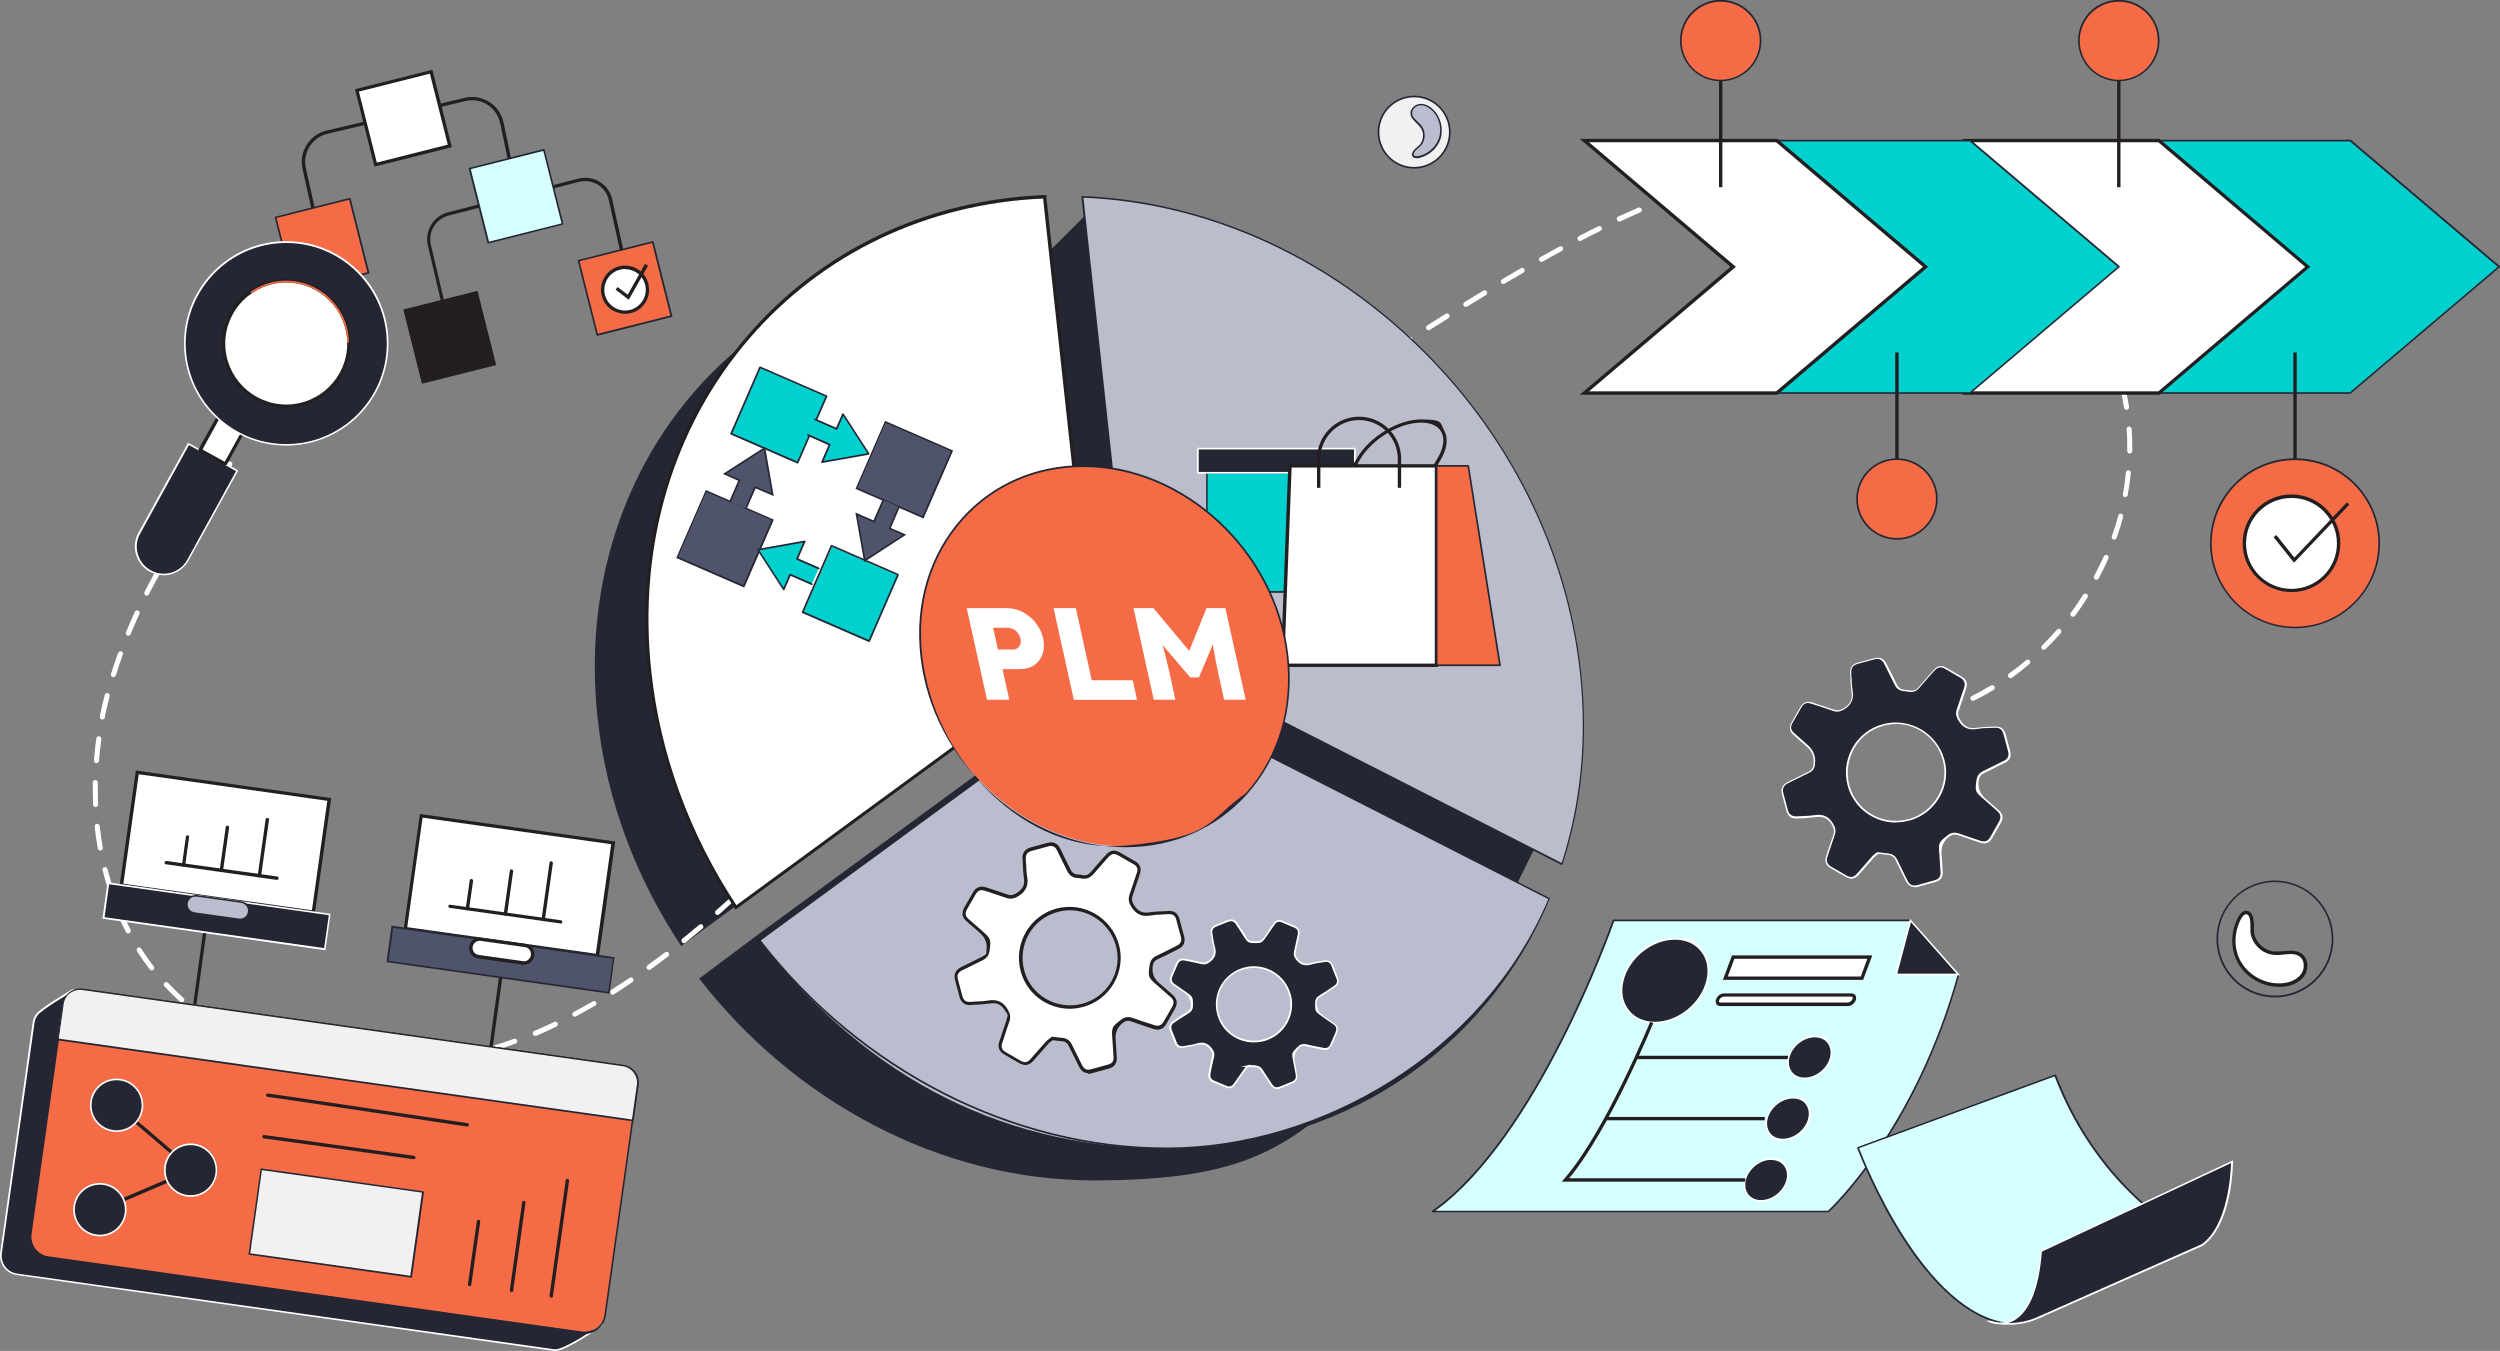 <?xml version="1.0" encoding="UTF-8"?>
<svg id="Layer_2" xmlns="http://www.w3.org/2000/svg" xmlns:xlink="http://www.w3.org/1999/xlink" version="1.1" viewBox="0 0 1479.5 799.5">
  <rect x="0" y="0" width="1479.5" height="799.5" fill="#808080" stroke="none"/>
  <!-- Generator: Adobe Illustrator 29.1.0, SVG Export Plug-In . SVG Version: 2.1.0 Build 142)  -->
  <defs>
    <style>
      .st0 {
        fill: none;
      }

      .st1 {
        fill: #f1f1f1;
      }

      .st2 {
        fill: #262732;
      }

      .st3 {
        fill: #231f20;
      }

      .st4 {
        fill: #242733;
      }

      .st5 {
        fill: #4f546c;
      }

      .st6 {
        fill: #fff;
      }

      .st7 {
        fill: #babdcd;
      }

      .st8 {
        fill: #00d0ce;
      }

      .st9 {
        fill: #d6ffff;
      }

      .st10 {
        fill: #bbbdcc;
      }

      .st11 {
        fill: #f46b45;
      }

      .st12 {
        clip-path: url(#clippath);
      }
    </style>
    <clipPath id="clippath">
      <path class="st0" d="M132.3,203.2c0,20.5,16.6,37.1,37.1,37.1s37.1-16.6,37.1-37.1-16.6-37.1-37.1-37.1-37.1,16.6-37.1,37.1h0ZM133.3,203.2c0-19.9,16.2-36.1,36.1-36.1s36.1,16.2,36.1,36.1-16.2,36.1-36.1,36.1-36.1-16.2-36.1-36.1h0Z"/>
    </clipPath>
  </defs>
  <g id="Layer_1-2">
    <g>
      <g>
        <path class="st4" d="M931.7,396.5c-16-147.1-142.7-267-285.8-272.8v.2h-.2v.2h-.2v.2h-.2v.2h-.2v.2h-.2v.2h-.2v.2h-.2v.2h-.2v.2h-.2v.2h-.2v.2h-.2v.2h-.2v.2h-.2v.2h-.2v.2h-.2v.2h-.2v.2h-.2v.2h-.2v.2h-.2v.2h-.2v.2h-.2v.2h-.2v.2h-.2v.2h-.2v.2h-.2v.2h-.2v.2h-.2v.2h-.2v.2h-.2v.2h-.2v.2h-.2v.2h-.2v.2h-.2v.2h-.2v.2h-.2v.2h-.2v.2h-.2v.2h-.2v.2h-.2v.2h-.2v.2h-.2v.2h-.2v.2h-.2v.2h-.2v.2h-.2v.2h-.2v.2h-.2v.2h-.2v.2h-.2v.2h-.2v.2h-.2v.2h-.2v.2h-.2v.2h-.2v.2h-.2v.2h-.2v.2h-.2v.2h-.2v.2h-.2v.2h-.2v.2h-.2v.2h-.2v.2h-.2v.2h-.2v.2h-.2v.2h-.2v.2h-.2v.2h-.2v.2h-.2v.2h-.2v.2h-.2v.2h-.2v.2h-.2v.2h-.2v.2h-.2v.2h-.2v.2h-.2v.2h-.2v.2h-.2v.2h-.2v.2h-.2v.2h-.2v.2h-.2v.2h-.2v.2h-.2v.2h-.2v.2h-.2v.2h-.2v.2h-.2v.2h-.2v.2h-.2v.2h-.2v.2h-.2v.2h-.2v.2h-.2v.2h-.2v.2h-.2v.2h-.2v.2h-.2v.2h-.2v.2h-.2v.2h-.2v.2h-.2v.2h-.2v.2h-.2v.2h-.2v.2h-.2v.2h-.2v.2h-.2v.2h-.2v.2h-.2v.2h-.2v.2h-.2v.2h-.2v.2h-.2v.2h-.2v.2h-.2v.2h0l-1.8-16.8c-55.5,2.3-104.6,22-143,54,0,0-.1,0-.2.1s-.1,0-.2.1-.1,0-.2.1-.1,0-.2.1-.1,0-.2.1-.1,0-.2.1-.1,0-.2.1-.1,0-.2.1-.1,0-.2.1-.1,0-.2.1-.1,0-.2.1-.1,0-.2.1-.1,0-.2.1-.1,0-.2.1-.1,0-.2.1-.1,0-.2.1-.1,0-.2.1-.1,0-.2.1-.1,0-.2.1-.1,0-.2.2c0,0-.1,0-.2.1s-.1,0-.2.1-.1,0-.2.1-.1,0-.2.1-.1,0-.2.1-.1,0-.2.1-.1,0-.2.1-.1,0-.2.1-.1,0-.2.1-.1,0-.2.1-.1,0-.2.1-.1,0-.2.1-.1,0-.2.1-.1,0-.2.1-.1,0-.2.1-.1,0-.2.1-.1,0-.2.1-.1,0-.2.1-.1,0-.2.1-.1,0-.2.1-.1,0-.2.1-.1,0-.2.1-.1,0-.2.1-.1,0-.2.1-.1,0-.2.1-.1,0-.2.1-.1,0-.2.1-.1,0-.2.1-.1,0-.2.1-.1,0-.2.1-.1,0-.2.1-.1,0-.2.1-.1,0-.2.1-.1,0-.2.1-.1,0-.2.1-.1,0-.2.1-.1,0-.2.1-.1,0-.2.1-.1,0-.2.1-.1,0-.2.1-.1,0-.2.1-.1,0-.2.1-.1,0-.2.1c0,0-.1,0-.2.1s-.1,0-.2.1-.1,0-.2.1-.1,0-.2.1-.1,0-.2.1-.1,0-.2.1-.1,0-.2.1-.1,0-.2.1-.1,0-.2.1-.1,0-.2.1-.1,0-.2.1-.1,0-.2.1-.1,0-.2.2c0,0-.1,0-.2.1s-.1,0-.2.1-.1,0-.2.1-.1,0-.2.1-.1,0-.2.1-.1,0-.2.1-.1,0-.2.2c0,0-.1,0-.2.1s-.1,0-.2.1-.1,0-.2.1c0,0-.1,0-.2.2,0,0-.1,0-.2.1s-.1,0-.2.1-.1,0-.2.1-.1,0-.2.1-.1,0-.2.1-.1,0-.2.1-.1,0-.2.1-.1,0-.2.1-.1,0-.2.1-.1,0-.2.1-.1,0-.2.1-.1,0-.2.1-.1,0-.2.1-.1,0-.2.1-.1,0-.2.1-.1,0-.2.1-.1,0-.2.1-.1,0-.2.1-.1,0-.2.1-.1,0-.2.1-.1,0-.2.1c0,0-.1,0-.2.2,0,0-.1,0-.2.1s-.1,0-.2.1-.1,0-.2.1-.1,0-.2.1-.1,0-.2.1-.1,0-.2.1-.1,0-.2.1-.1,0-.2.1-.1,0-.2.1-.1,0-.2.1-.1,0-.2.1-.1,0-.2.1-.1,0-.2.1-.1,0-.2.1-.1,0-.2.1-.1,0-.2.1-.1,0-.2.1-.1,0-.2.1-.1,0-.2.1-.1,0-.2.1-.1,0-.2.1c0,0-.1,0-.2.2,0,0-.1,0-.2.1s-.1,0-.2.1-.1,0-.2.1-.1,0-.2.1-.1,0-.2.1-.1,0-.2.1-.1,0-.2.1-.1,0-.2.1-.1,0-.2.1-.1,0-.2.1-.1,0-.2.1-.1,0-.2.1-.1,0-.2.1-.1,0-.2.1-.1,0-.2.1-.1,0-.2.1-.1,0-.2.1-.1,0-.2.1-.1,0-.2.1-.1,0-.2.1-.1,0-.2.1c0,0-.1,0-.2.2,0,0-.1,0-.2.1s-.1,0-.2.1-.1,0-.2.1-.1,0-.2.1-.1,0-.2.1-.1,0-.2.1c0,0-.1,0-.2.2,0,0-.1,0-.2.1s-.1,0-.2.1-.1,0-.2.1-.1,0-.2.2c0,0-.1,0-.2.1s-.1,0-.2.1-.1,0-.2.1-.1,0-.2.1-.1,0-.2.1-.1,0-.2.1-.1,0-.2.2c0,0-.1,0-.2.1s-.1,0-.2.1-.1,0-.2.1c0,0-.1,0-.2.2,0,0-.1,0-.2.1s-.1,0-.2.1-.1,0-.2.1-.1,0-.2.1-.1,0-.2.1-.1,0-.2.1c0,0-.1,0-.2.2,0,0-.1,0-.2.1s-.1,0-.2.1-.1,0-.2.1-.1,0-.2.1-.1,0-.2.1-.1,0-.2.1-.1,0-.2.1c0,0-.1,0-.2.2,0,0-.1,0-.2.1s-.1,0-.2.1-.1,0-.2.1-.1,0-.2.1-.1,0-.2.1-.1,0-.2.1c0,0-.1,0-.2.2,0,0-.1,0-.2.1s-.1,0-.2.1-.1,0-.2.1c-59.8,49.8-93.4,129.3-83.7,219,5.3,49.1,23,95.1,49.5,134.9l205-150.2h.2c0-.1.2-.3.2-.3h.2c0-.1.2-.3.2-.3h.2c0-.1.2-.3.2-.3h.2c0-.1.2-.3.2-.3h.2c0-.1.2-.3.2-.3h.2c0-.1.2-.3.2-.3h.2c0-.1.2-.3.2-.3h.2c0-.1.2-.3.2-.3h.2c0-.1.2-.3.2-.3h.2c0-.1.2-.3.2-.3h.2c0-.1.2-.3.2-.3h.2c0-.1.2-.3.2-.3h.2c0-.1.2-.3.2-.3h.2c0-.1.2-.3.2-.3h.2c0-.1.2-.3.2-.3h.2c0-.1.2-.3.2-.3h.2c0-.1.2-.3.2-.3h.2c0-.1.2-.3.2-.3h.2c0-.1.2-.3.2-.3h.2c0-.1.2-.3.2-.3h.2c0-.1.2-.3.2-.3h.2c0-.1.2-.3.2-.3h.2c0-.1.2-.3.2-.3h.2c0-.1.2-.3.2-.3h.2c0-.1.2-.3.2-.3h.2c0-.1.2-.3.2-.3h.2c0-.1.2-.3.2-.3h.2c0-.1.2-.3.2-.3h.2c0-.1.2-.3.2-.3h.2c0-.1.2-.3.2-.3h.2c0-.1.2-.3.2-.3h.2c0-.1.2-.3.2-.3h.2c0-.1.2-.3.2-.3h.2c0-.1.2-.3.2-.3h.2c0-.1.2-.3.2-.3h.2c0-.1.2-.3.2-.3h.2c0-.1.2-.3.2-.3h.2c0-.1.2-.3.2-.3h.2c0-.1.2-.3.2-.3h.2c0-.1.2-.3.2-.3h.2c0-.1.2-.3.2-.3h.2c0-.1.2-.3.2-.3h.2c0-.1.2-.3.2-.3h.2c0-.1.2-.3.2-.3h.2c0-.1.2-.3.2-.3h.2c0-.1.2-.3.2-.3h.2c0-.1.2-.3.2-.3h.2c0-.1.2-.3.2-.3h.2c0-.1.2-.3.2-.3h.2c0-.1.2-.3.2-.3h.2c0-.1.2-.3.2-.3h.2c0-.1.2-.3.2-.3h.2c0-.1.2-.3.2-.3h.2c0-.1.2-.3.2-.3h.2c0-.1.2-.3.2-.3h.2c0-.1.2-.3.2-.3h.2c0-.1.2-.3.2-.3h.2c0-.1.2-.3.2-.3h.2c0-.1,0-.2,0-.2l1.8,16.1,7.7,3.9-187,137h-.2c0,.1-.2.3-.2.3h-.2c0,.1-.2.3-.2.3h-.2c0,.1-.2.3-.2.3h-.2c0,.1-.2.3-.2.3h-.2c0,.1-.2.3-.2.3h-.2c0,.1-.2.3-.2.3h-.2c0,.1-.2.3-.2.3h-.2c0,.1-.2.3-.2.3h-.2c0,.1-.2.3-.2.3h-.2c0,.1-.2.3-.2.3h-.2c0,.1-.2.3-.2.3h-.2c0,.1-.2.3-.2.3h-.2c0,.1-.2.3-.2.3h-.2c0,.1-.2.3-.2.3h-.2c0,.1-.2.3-.2.3h-.2c0,.1-.2.3-.2.3h-.2c0,.1-.2.3-.2.3h-.2c0,.1-.2.3-.2.3h-.2c0,.1-.2.3-.2.3h-.2c0,.1-.2.3-.2.3h-.2c0,.1-.2.3-.2.3h-.2c0,.1-.2.3-.2.3h-.2c0,.1-.2.3-.2.3h-.2c0,.1-.2.3-.2.3h-.2c0,.1-.2.3-.2.3h-.2c0,.1-.2.3-.2.3h-.2c0,.1-.2.3-.2.3h-.2c0,.1-.2.3-.2.3h-.2c0,.1-.2.3-.2.3h-.2c0,.1-.2.3-.2.3h-.2c0,.1-.2.3-.2.3h-.2c0,.1-.2.3-.2.3h-.2c0,.1-.2.3-.2.3h-.2c0,.1-.2.3-.2.3h-.2c0,.1-.2.3-.2.3h-.2c0,.1-.2.3-.2.3h-.2c0,.1-.2.3-.2.3h-.2c0,.1-.2.3-.2.3h-.2c0,.1-.2.3-.2.3h-.2c0,.1-.2.3-.2.3h-.2c0,.1-.2.3-.2.3h-.2c0,.1-.2.3-.2.3h-.2c0,.1-.2.3-.2.3h-.2c0,.1-.2.3-.2.3h-.2c0,.1-.2.3-.2.3h-.2c0,.1-.2.3-.2.3h-.2c0,.1-.2.3-.2.3h-.2c0,.1-.2.3-.2.3h-.2c0,.1-.2.3-.2.3h-.2c0,.1-.2.3-.2.3h-.2c0,.1-.2.3-.2.3h-.2c0,.1-.2.3-.2.3h-.2c0,.1-.2.3-.2.3h-.2c0,.1-.2.3-.2.3h-.2c0,.1-.2.3-.2.3h-.2c0,.1-.2.3-.2.3h-.2c0,.1-.2.3-.2.3h-.2c0,.1-.2.3-.2.3h-.2c0,.1-.2.3-.2.3h-.2c0,.1-.2.3-.2.3h-.2c0,.1-.2.3-.2.3h-.2c0,.1-.2.3-.2.3h-.2c0,.1-.2.3-.2.3h-.2c0,.1-.2.3-.2.3h-.2c0,.1-.2.3-.2.3h-.2c0,.1-.2.3-.2.3h-.2c0,.1-.2.3-.2.3h-.2c0,.1-.2.3-.2.3h-.2c0,.1-.2.3-.2.3h-.2c0,.1-.2.3-.2.3h-.2c0,.1-.2.3-.2.3h-.2c0,.1-.2.3-.2.3h-.2c0,.1-.2.3-.2.3h-.2c0,.1-.2.3-.2.3h-.2c0,.1-.2.3-.2.3h-.2c0,.1-.2.3-.2.3h-.2c0,.1-.2.3-.2.3h-.2c0,.1-.2.3-.2.3h-.2c0,.1-.2.3-.2.3h-.2c0,.1-.2.3-.2.3h-.2c0,.1-.2.3-.2.3h-.2c0,.1-.2.3-.2.3h-.2c0,.1-.2.3-.2.3h-.2c0,.1-.2.3-.2.3h-.2c0,.1-.2.3-.2.3h-.2c0,.1-.2.3-.2.3h-.2c0,.1-.2.3-.2.3h-.2c0,.1-.2.3-.2.3h-.2c0,.1-.2.3-.2.3h-.2c0,.1-.2.3-.2.3h-.2c0,.1-.2.3-.2.3h-.2c0,.1-.2.3-.2.3h-.2c0,.1-.2.3-.2.3h-.2c0,.1-.2.3-.2.3h-.2c0,.1-.2.3-.2.3h-.2c0,.1-.2.3-.2.3h-.2c0,.1-.2.3-.2.3h-.2c0,.1-.2.3-.2.3h-.2c0,.1-.2.3-.2.3h-.2c0,.1-.2.3-.2.3h-.2c55.9,72.2,141.9,119.5,233.6,119.5s113.7-20.5,154.7-55c0,0,.1,0,.2-.2,0,0,.1,0,.2-.1,0,0,.1,0,.2-.1,0,0,.1,0,.2-.2,0,0,.1,0,.2-.1s.1,0,.2-.1.1,0,.2-.1c0,0,.1,0,.2-.2,0,0,.1,0,.2-.1s.1,0,.2-.1c0,0,.1,0,.2-.1,0,0,.1,0,.2-.2,0,0,.1,0,.2-.1s.1,0,.2-.1c0,0,.1,0,.2-.2,0,0,.1,0,.2-.1s.1,0,.2-.1c0,0,.1,0,.2-.1,0,0,.1,0,.2-.2,0,0,.1,0,.2-.1s.1,0,.2-.1.1,0,.2-.1c0,0,.1,0,.2-.2,0,0,.1,0,.2-.1,0,0,.1,0,.2-.1,0,0,.1,0,.2-.2,0,0,.1,0,.2-.1s.1,0,.2-.1.1,0,.2-.1c0,0,.1,0,.2-.2,0,0,.1,0,.2-.1s.1,0,.2-.1c0,0,.1,0,.2-.1,0,0,.1,0,.2-.2,0,0,.1,0,.2-.1s.1,0,.2-.1c0,0,.1,0,.2-.2,0,0,.1,0,.2-.1s.1,0,.2-.1c0,0,.1,0,.2-.1,0,0,.1,0,.2-.2,0,0,.1,0,.2-.1s.1,0,.2-.1.1,0,.2-.1c0,0,.1,0,.2-.2,0,0,.1,0,.2-.1,0,0,.1,0,.2-.1,0,0,.1,0,.2-.2,0,0,.1,0,.2-.1s.1,0,.2-.1.1,0,.2-.1c0,0,.1,0,.2-.2,0,0,.1,0,.2-.1s.1,0,.2-.1c0,0,.1,0,.2-.1s.1,0,.2-.2c0,0,.1,0,.2-.1s.1,0,.2-.1c0,0,.1,0,.2-.2,0,0,.1,0,.2-.1s.1,0,.2-.1c0,0,.1,0,.2-.1,0,0,.1,0,.2-.2,0,0,.1,0,.2-.1s.1,0,.2-.1.1,0,.2-.1c0,0,.1,0,.2-.2,0,0,.1,0,.2-.1s.1,0,.2-.1c0,0,.1,0,.2-.1s.1,0,.2-.2c0,0,.1,0,.2-.1s.1,0,.2-.1c0,0,.1,0,.2-.2,0,0,.1,0,.2-.1s.1,0,.2-.1c0,0,.1,0,.2-.1s.1,0,.2-.2c0,0,.1,0,.2-.1s.1,0,.2-.1.1,0,.2-.1c0,0,.1,0,.2-.2,0,0,.1,0,.2-.1,0,0,.1,0,.2-.1,0,0,.1,0,.2-.2,0,0,.1,0,.2-.1s.1,0,.2-.1.1,0,.2-.1c0,0,.1,0,.2-.2,0,0,.1,0,.2-.1s.1,0,.2-.1c0,0,.1,0,.2-.1s.1,0,.2-.2c0,0,.1,0,.2-.1s.1,0,.2-.1c0,0,.1,0,.2-.2,0,0,.1,0,.2-.1s.1,0,.2-.1c0,0,.1,0,.2-.1s.1,0,.2-.2c0,0,.1,0,.2-.1s.1,0,.2-.1.1,0,.2-.1c0,0,.1,0,.2-.2,0,0,.1,0,.2-.1,0,0,.1,0,.2-.1,0,0,.1,0,.2-.2,0,0,.1,0,.2-.1s.1,0,.2-.1.1,0,.2-.1c0,0,.1,0,.2-.2,0,0,.1,0,.2-.1s.1,0,.2-.1c0,0,.1,0,.2-.1s.1,0,.2-.2c0,0,.1,0,.2-.1s.1,0,.2-.1c0,0,.1,0,.2-.2,0,0,.1,0,.2-.1s.1,0,.2-.1c0,0,.1,0,.2-.1s.1,0,.2-.2c0,0,.1,0,.2-.1s.1,0,.2-.1.1,0,.2-.1c0,0,.1,0,.2-.2,0,0,.1,0,.2-.1,0,0,.1,0,.2-.1,0,0,.1,0,.2-.2,0,0,.1,0,.2-.1s.1,0,.2-.1.1,0,.2-.1c0,0,.1,0,.2-.2,0,0,.1,0,.2-.1s.1,0,.2-.1.1,0,.2-.1.1,0,.2-.2c0,0,.1,0,.2-.1s.1,0,.2-.1c0,0,.1,0,.2-.2,0,0,.1,0,.2-.1s.1,0,.2-.1c0,0,.1,0,.2-.1s.1,0,.2-.2c0,0,.1,0,.2-.1s.1,0,.2-.1.1,0,.2-.1c0,0,.1,0,.2-.2,0,0,.1,0,.2-.1,0,0,.1,0,.2-.1s.1,0,.2-.2c0,0,.1,0,.2-.1s.1,0,.2-.1.1,0,.2-.1c0,0,.1,0,.2-.2,0,0,.1,0,.2-.1s.1,0,.2-.1.1,0,.2-.1.1,0,.2-.2c0,0,.1,0,.2-.1s.1,0,.2-.1c0,0,.1,0,.2-.2,0,0,.1,0,.2-.1s.1,0,.2-.1c0,0,.1,0,.2-.1s.1,0,.2-.2c0,0,.1,0,.2-.1s.1,0,.2-.1.1,0,.2-.1c0,0,.1,0,.2-.2,0,0,.1,0,.2-.1,0,0,.1,0,.2-.1s.1,0,.2-.2c0,0,.1,0,.2-.1s.1,0,.2-.1.1,0,.2-.1c0,0,.1,0,.2-.2,0,0,.1,0,.2-.1s.1,0,.2-.1c0,0,.1,0,.2-.1s.1,0,.2-.2c0,0,.1,0,.2-.1s.1,0,.2-.1.1,0,.2-.1c0,0,.1,0,.2-.2,0,0,.1,0,.2-.1s.1,0,.2-.1.1,0,.2-.2c0,0,.1,0,.2-.1s.1,0,.2-.1.1,0,.2-.1c0,0,.1,0,.2-.2,0,0,.1,0,.2-.1,0,0,.1,0,.2-.1s.1,0,.2-.1c0,0,.1,0,.2-.2,0,0,.1,0,.2-.1s.1,0,.2-.1c0,0,.1,0,.2-.2,0,0,.1,0,.2-.1,28-23.6,50.2-53.7,64.8-88.4l-10-5.1s0-.1,0-.2h.1s0,0,0-.2h.1s0,0,0-.2h.1s0,0,0-.2h.1s0,0,0-.2h.1s0,0,0-.2h.1s0,0,0-.2h.1s0,0,0-.2h.1s0,0,0-.2h.1s0,0,0-.2h.1s0,0,0-.2h.1s0,0,0-.2h.1s0,0,0-.2h.1s0,0,0-.2h.1s0,0,0-.2h.1s0,0,0-.2h.1s0,0,0-.2h.1s0,0,0-.2h.1s0,0,0-.2h.1s0,0,0-.2h.1s0,0,0-.2h.1s0,0,0-.2h.1s0,0,0-.2h.1s0,0,0-.2h.1s0,0,0-.2h.1s0,0,0-.2h.1s0,0,0-.2h.1s0,0,0-.2h.1s0,0,0-.2h.1s0,0,0-.2h.1s0,0,0-.2h.1s0,0,0-.2h.1s0,0,0-.2h.1s0,0,0-.2h.1s0,0,0-.2h.1s0,0,0-.2h.1s0,0,0-.2h.1s0,0,0-.2h.1s0,0,0-.2h.1s0,0,0-.2h.1s0,0,0-.2h.1s0,0,0-.2h.1s0,0,0-.2h.1s0,0,0-.2h.1s0,0,0-.2h.1s0,0,0-.2h.1s0,0,0-.2h.1s0,0,0-.2h.1s0,0,0-.2h.1s0,0,0-.2h.1s0,0,0-.2h.1s0,0,0-.2h.1s0,0,0-.2h.1s0,0,0-.2h.1s0,0,0-.2h.1s0,0,0-.2h.1s0,0,0-.2h.1s0,0,0-.2h.1s0,0,0-.2h.1s0,0,0-.2h.1s0,0,0-.2h.1s0,0,0-.2h.1s0,0,0-.2h.1s0,0,0-.2h.1s0,0,0-.2h.1s0,0,0-.2h.1s0,0,0-.2h.1s0,0,0-.2h.1s0,0,0-.2h.1s0,0,0-.2h.1s0,0,0-.2h.1s0,0,0-.2h.1s0,0,0-.2h.1s0,0,0-.2h.1s0,0,0-.2h.1s0,0,0-.2h.1s0,0,0-.2h.1s0,0,0-.2h.1s0,0,0-.2h.1s0,0,0-.2h.1s0,0,0-.2h.1s0,0,0-.2h.1s0,0,0-.2h.1s0,0,0-.2h.1s0,0,0-.2h.1s0,0,0-.2h.1s0,0,0-.2h.1s0,0,0-.2h.1s0,0,0-.2h.1s0,0,0-.2h.1s0,0,0-.2h.1s0,0,0-.2h.1s0,0,0-.2h.1s0,0,0-.2h.1s0,0,0-.2h.1s0,0,0-.2h.1s0,0,0-.2h.1s0,0,0-.2h.1s0,0,0-.2h.1s0,0,0-.2h.1s0,0,0-.2h.1s0,0,0-.2h.1s0,0,0-.2h.1c10.9-33.6,14.9-70.8,10.6-110l1.9,1.6h0Z"/>
        <path class="st0" d="M657.1,698.3c-88.7,0-176.3-44.8-234.5-119.8l-.7-.9.9-.7,1,.6h0l-.7-.9,35.3-26.5,185.5-135.9-6.6-3.3-1.6-14.7-19.3,14.5-205.9,150.9-.6-1c-27.3-41.1-44.5-87.9-49.7-135.4-9.5-87.4,21.1-167.6,84.1-219.9l.4-.3s.2-.2.2-.2l1-.8c.1-.1.2-.2.4-.3l.7-.5.9.7-.7-.9h.2c0-.1.1-.2.2-.3l.6-.5.8.8-.6-.9h.2c.1-.2.2-.3.3-.4l.8.8-.6-.9h.2c.1-.2.2-.3.4-.4l.8.8-.6-.9.8.8-.6-.9.4-.3c.2-.2.4-.3.5-.4l.8.8-.6-.9.3-.2s0,0,.2-.2l.5-.4,1,.7-.6-.9s.2-.2.2-.2l.6-.5.8.8-.6-.9,1.1-.8.9.7-.7-.9.5-.4.8.8-.6-.9.8.8-.6-.9.8-.6s.1-.1.2-.2l.8-.6.9.7-.7-.9h.2c0-.1,1,.5,1,.5l-.6-.9.8.8-.6-.9.8.8-.6-.9h.2c0-.1.8.7.8.7l-.6-.9h.2c0-.1,1,.5,1,.5l-.6-.9.8.8-.6-.9.5-.4.8.8-.6-.9s.1-.1.2-.2l.8-.6.9.7-.7-.9.4-.3,1,.7-.6-.9h.2c0-.1.8.6.8.6l-.6-.9,1.1-.8.8.8-.6-.9.8.8-.6-.9.8.8-.6-.9s.1-.1.2-.2l.5-.4s.2-.2.3-.3l.9-.7s.2-.2.3-.2l.8.8-.6-.9.9-.7.9.7-.7-.9.4-.3,1,.7-.6-.9.3-.3.9.7-.7-.9h.2c0-.1.9.6.9.6l-.7-.9.7-.5,1,.7-.6-.9.8.8-.6-.9.9-.7s.1,0,.2-.1l.8.8-.6-.9.9-.7.9.7-.7-.9.3-.2.8.8-.6-.9.8.8-.6-.9.8.8-.6-.9.8.8-.6-.9.4-.3,1,.7-.6-.9.8.8-.6-.9.8.8-.6-.9,1.1-.8s.2-.2.3-.2l.7-.5.9.7-.7-.9.5-.4,1,.7-.6-.9.8.8-.6-.9.9-.7,1,.7-.6-.9c40-33.3,89.7-52.1,143.8-54.3h1s1.7,15.3,1.7,15.3h0c0-.1.2-.1.2-.1v-.2h.2v-.2h.2v-.2h.2v-.2h.2v-.2h.2v-.2h.2v-.2h.2v-.2h.2v-.2h.2v-.2h.2v-.2h.2v-.2h.2v-.2h.2v-.2h.2v-.2h.2v-.2h.2v-.2h.2v-.2h.2v-.2h.2v-.2h.2v-.2h.2v-.2h.2v-.2h.2v-.2h.2v-.2h.2v-.2h.2v-.2h.2v-.2h.2v-.2h.2v-.2h.2v-.2h.2v-.2h.2v-.2h.2v-.2h.2v-.2h.2v-.2h.2v-.2h.2v-.2h.2v-.2h.2v-.2h.2v-.2h.2v-.2h.2v-.2h.2v-.2h.2v-.2h.2v-.2h.2v-.2h.2v-.2h.2v-.2h.2v-.2h.2v-.2h.2v-.2h.2v-.2h.2v-.2h.2v-.2h.2v-.2h.2v-.2h.2v-.2h.2v-.2h.2v-.2h.2v-.2h.2v-.2h.2v-.2h.2v-.2h.2v-.2h.2v-.2h.2v-.2h.2v-.2h.2v-.2h.2v-.2h.2v-.2h.2v-.2h.2v-.2h.2v-.2h.2v-.2h.2v-.2h.2v-.2h.2v-.2h.2v-.2h.2v-.2h.2v-.2h.2v-.2h.2v-.2h.2v-.2h.2v-.2h.2v-.2h.2v-.2h.2v-.2h.2v-.2h.2v-.2h.2v-.2h.2v-.2h.2v-.2h.2v-.2h.2v-.2h.2v-.2h.2v-.2h.2v-.2h.2v-.2h.2v-.2h.2v-.2h.2v-.2h.2v-.2h.2v-.2h.2v-.2h.2v-.2h1.2c69.6,2.7,137.5,32.4,191.3,83.6,53.9,51.3,87.8,118.8,95.6,190l.3,2.7-1.9-1.6c3.7,37.5,0,73.7-11,107.8l-.4,1.1h-.1s0,.1,0,.1h-.1s0,.2,0,.2h-.1s0,.2,0,.2h-.1s0,.1,0,.1h0s-.1,0-.1,0v.2h-.3c0,.1-.1.1-.1.1v.2h-.2v.2h-.2v.3c-.1,0-.2,0-.2,0v.2c0,0-.2,0-.2,0h-.1v.4c-.1,0-.2,0-.2,0v.2c0,0-.2,0-.2,0h-.1v.2h-.2v.2h-.2v.2h-.2c0,.1-.1.1-.1.1v.2h-.2v.2h-.2v.3c-.1,0-.2,0-.2,0v.2c0,0-.2,0-.2,0h-.1v.4c-.1,0-.4,0-.4,0v.2h-.2v.2h-.2v.2h-.2v.2h-.2v.4c-.1,0-.2,0-.2,0v.2c0,0-.2,0-.2,0h-.1v.4c-.1,0-.2,0-.2,0v.2c0,0-.2,0-.2,0h-.1v.2h-.2v.2h-.2v.2h-.2c0,.1-.1.1-.1.1v.2h-.2v.2h-.2v.4c-.1,0-.2,0-.2,0v.2c0,0-.2,0-.2,0h-.1v.4c-.1,0-.4,0-.4,0v.2h-.2v.2h-.3c0,.1-.1.1-.1.1v.2h-.2v.2h-.2v.3c-.1,0-.2,0-.2,0h-.1v.4c-.1,0-.2,0-.2,0v.2c0,0-.2,0-.2,0h-.1v.2h-.2c0,.1-.1.1-.1.1v.2h-.2v.2h-.2c0,.1-.1.1-.1.1v.2h-.2v.4c-.1,0-.2,0-.2,0v.2c0,0-.2,0-.2,0v.2c0,0-.2,0-.2,0v.2c0,0-.2,0-.2,0v.2c0,0-.2,0-.2,0h-.1v.2h-.3c0,.1-.1.1-.1.1v.2h-.2v.2h-.2v.4c-.1,0-.2,0-.2,0v.2c0,0-.2,0-.2,0h-.1v.4c-.1,0-.2,0-.2,0v.2c0,0-.2,0-.2,0h-.1v.2h-.2v.2h-.2v.2h-.2c0,.1-.1.1-.1.1v.2h-.2v.2h-.2v.3c-.1,0-.2,0-.2,0v.2c0,0-.2,0-.2,0h-.1v.4c-.1,0-.4,0-.4,0v.2h-.2v.2h-.2v.2h-.2v.2h-.2l9.2,4.7-.4,1c-14.5,34.4-37,65.2-65.1,88.8-.2.2-.3.3-.4.4l-.2.2c-.1.1-.2.2-.3.3h-.2c0,.1-.1.2-.2.3,0,0-.2.2-.3.2l-.4.3s-.2.2-.3.2h-.2c0,.1-.2.3-.3.4l-.8-.8.6.9h-.2c-.1.2-.2.3-.3.4h0s-.2.2-.3.3h0s-.2.2-.3.3l-.4.3c-.1.1-.2.2-.3.3h0s-.2.2-.3.2c0,0,0,0-.2.2l-.5.4s0,0-.2.2l-.3.3s-.2.2-.2.2l-.3.2s-.2.2-.3.2l-.2.2-.8-.8.6.9c-.1.1-.2.2-.3.3l-.4.3c-.1.1-.2.2-.3.3h0s-.2.2-.3.2h0c0,0-.4.4-.4.4,0,0-.2.2-.4.3l-.3.3s-.2.2-.2.2l-.3.2s-.2.2-.3.2l-.4.3c-.1.1-.2.2-.3.3l-.4.3s-.2.2-.3.2l-.8-.8.6.9s-.1.1-.2.2l-.4.4s-.2.2-.3.3l-.4.3s-.1.1-.2.2l-.4.4h0s0,0-.2.2c0,0-.2.2-.3.3l-.2.2s-.2.2-.3.3l-.4.3s0,0-.1.1c-.2.2-.3.3-.5.4l-.8-.8.6.9-.3.2s0,0-.2.2h0s-.2.2-.3.3c-.1.1-.2.2-.3.3l-.2.2s-.2.2-.4.3l-.3.3c-.1.1-.2.2-.3.3l-.4.3s-.1.1-.2.2h0c0,0,0,0,0,0l-.8-.7.6.9c-.1.1-.2.2-.3.3l-.4.3s-.2.2-.3.3h0s-.2.2-.3.2h0c0,0-.2.2-.3.3l-.2.2s-.2.2-.4.3l-.3.3s-.2.1-.2.2l-.5.4c-.1.1-.2.2-.3.3l-.5.4h0s0,0,0,0l-.4.4h0s0,0-.2.1l-.2.2s0,0-.2.1h0s-.2.2-.3.3l-.8-.8.6.9-.2.2s-.2.2-.3.2l-.8-.8.6.9s-.1.1-.2.2l-.4.4c-.1.1-.2.2-.3.2l-.4.3c-.1.1-.2.2-.3.3h-.2c-.1.2-.2.3-.3.4l-.8-.8.6.9-.8-.8.6.9c-.1.1-.2.2-.3.3l-.4.3c-.1.1-.2.2-.3.3l-.8-.8.6.9s-.2.2-.3.3l-.4.3s-.2.2-.3.2l-.5.4s0,0-.2.2l-.8-.8.7.9h0s0,0,0,0c0,0-.1.1-.2.2h0c0,0,0,0,0,0l-.8-.7.6.9-.2.2s-.1.1-.2.2l-.5.4c-.1.1-.2.2-.4.3h-.2c-.1.2-.2.3-.3.4-42.8,36.1-96.5,55.2-155.3,55.2v.2ZM425.1,578c57.7,74,144.4,118.1,232.1,118.1s111.5-18.9,154-54.7l.4-.3s0,0,.1,0l.3-.3.8.8-.6-.9.5-.4s.1,0,.2-.1c0,0,0,0,.2-.1l1-.8s0,0,.1,0l1.1-.9.8.8-.6-.9,1-.8.8.8-.6-.9.8.7-.7-.9,1-.8s.1,0,.2-.1l1-.8.8.8-.6-.9,1.4-1.1s.1,0,.2-.1l.8.8-.6-.9.7-.6s0,0,.2-.1l.8-.7.8.8-.6-.9,2.6-2.1s0,0,.1,0l.4-.3c.2-.2.3-.2.4-.3l2.9-2.3.8.8-.6-.9.3-.3s.1,0,.2-.1l1.5-1.2.8.8-.6-.9,1.2-1,.8.8-.6-.9.9.7-.7-.9,1-.8s.1,0,.2-.1l.9-.7.8.8-.6-.9.9-.7s.1,0,.2-.1l1.7-1.4.8.8-.6-.9.4-.3s.1,0,.2-.1l.5-.4.8.8-.6-.9.9.7-.8-.8,1-.8.9.7-.7-.9,1.2-1s.1,0,.2-.1l1.4-1.1c.2-.2.3-.2.4-.3l.3-.3c.2-.2.3-.2.3-.3l.8-.7c27.6-23.2,49.8-53.3,64.2-87.1l-9.9-5,.6-2h.1v-.2h.2v-.2h.2c0-.1.1-.1.1-.1v-.2h.2v-.2h.2c0-.1.1-.1.1-.1v-.2h.2v-.2h.2v-.3c.1,0,.2,0,.2,0v-.2h.3c0-.1.1-.1.1-.1v-.2h.2v-.2h.2c0-.1.1-.1.1-.1v-.2h.2v-.2h.2c0-.1.1-.1.1-.1v-.4c.1,0,.2,0,.2,0v-.2c0,0,.2,0,.2,0v-.2c0,0,.2,0,.2,0v-.2h.2c0-.1.1-.1.1-.1v-.2h.2v-.2h.2c0-.1.1-.1.1-.1v-.2h.2v-.2h.2v-.3c.1,0,.2,0,.2,0v-.2c0,0,.2,0,.2,0v-.2c0,0,.3,0,.3,0v-.2h.2v-.2h.2v-.2h.2c0-.1.1-.1.1-.1v-.2h.2v-.2h.2v-.3c.1,0,.2,0,.2,0v-.2c0,0,.2,0,.2,0v-.2c0,0,.3,0,.3,0v-.2h.2v-.2h.2c0-.1.1-.1.1-.1v-.2h.2v-.2h.2c0-.1.1-.1.1-.1v-.2h.2v-.4c.1,0,.2,0,.2,0v-.2c0,0,.2,0,.2,0v-.2c0,0,.3,0,.3,0v-.2h.2v-.2h.2v-.2h.2c0-.1.1-.1.1-.1v-.2h.2v-.2h.2c0-.1.1-.1.1-.1v-.4c.1,0,.2,0,.2,0v-.2c0,0,.3,0,.3,0v-.2h.2v-.2h.2c0-.1.1-.1.1-.1v-.2h.2v-.2h.2c0-.1.1-.1.1-.1v-.2h.2v-.2h.2v-.3c.1,0,.2,0,.2,0v-.2h.3c0-.1.1-.1.1-.1v-.2h.2v-.2h.2c0-.1.1-.1.1-.1v-.2h.2v-.2h.2c0-.1.1-.1.1-.1v-.4c.1,0,.2,0,.2,0v-.2c0,0,.2,0,.2,0v-.2c0,0,.2,0,.2,0v-.2h.2c0-.1.1-.1.1-.1v-.2h.2v-.2h.2c0-.1.1-.1.1-.1v-.2h.2v-.2h.2v-.4c.1,0,.2,0,.2,0v-.2c0,0,.2,0,.2,0v-.2c0,0,.3,0,.3,0v-.2h.2v-.2h.2v-.2h.2c0-.1.1-.1.1-.1v-.2h.2c10.9-34.3,14.4-70.8,10.3-108.6l-.3-2.7,1.9,1.6c-8.2-69.7-41.7-135.7-94.6-186-53.1-50.5-120.1-80-188.8-83h0c0,.1-.2.1-.2.1v.2h-.2v.2h-.2v.2h-.2v.2h-.2v.2h-.2v.2h-.2v.2h-.2v.2h-.2v.2h-.2v.2h-.2v.2h-.2v.2h-.2v.2h-.2v.2h-.2v.2h-.2v.2h-.2v.2h-.2v.2h-.2v.2h-.2v.2h-.2v.2h-.2v.2h-.2v.2h-.2v.2h-.2v.2h-.2v.2h-.2v.2h-.2v.2h-.2v.2h-.2v.2h-.2v.2h-.2v.2h-.2v.2h-.2v.2h-.2v.2h-.2v.2h-.2v.2h-.2v.2h-.2v.2h-.2v.2h-.2v.2h-.2v.2h-.2v.2h-.2v.2h-.2v.2h-.2v.2h-.2v.2h-.2v.2h-.2v.2h-.2v.2h-.2v.2h-.2v.2h-.2v.2h-.2v.2h-.2v.2h-.2v.2h-.2v.2h-.2v.2h-.2v.2h-.2v.2h-.2v.2h-.2v.2h-.2v.2h-.2v.2h-.2v.2h-.2v.2h-.2v.2h-.2v.2h-.2v.2h-.2v.2h-.2v.2h-.2v.2h-.2v.2h-.2v.2h-.2v.2h-.2v.2h-.2v.2h-.2v.2h-.2v.2h-.2v.2h-.2v.2h-.2v.2h-.2v.2h-.2v.2h-.2v.2h-.2v.2h-.2v.2h-.2v.2h-.2v.2h-.2v.2h-.2v.2h-.2v.2h-.2v.2h-.2v.2h-.2v.2h-.2v.2h-.2v.2h-.2v.2h-.2v.2h-.2v.2h-.2v.2h-.2v.2h-.2v.2h-.2v.2h-.2v.2h-.2v.2h-.2v.2h-.2v.2h-.2v.2h-.2v.2h-.2v.2h-.2v.2h-.2v.2h-.2v.2h-.2v.2h-.2v.2l-1.1.2h-1l-.2-1-1.7-15.8c-53.2,2.4-102,20.9-141.3,53.7l-.6.5-.8-.8.6.9-.8-.8.6.9-.8-.8.6.9-.8-.8.6.9-1.1.8-.9-.7.7.9-.4.3-1-.7.6.9-.7.6-.8-.8.6.9-.8-.8.6.9-.8-.8.6.9-.8-.8.6.9-.7.5-.8-.8.6.9-.8-.8.6.9-1.1.8-.8-.8.6.9-1.2.9-.8-.8.6.9-.8-.8.6.9-1-.7.6.9-.8-.8.6.9-.5.4-.8-.8.6.9-.8-.8.6.9-.8-.8.6.9-.8-.8.6.9-1,.8-.8-.8.6.9-.8-.8.6.9-.8-.8.6.9-.8-.8.6.9-.4.3-1-.7.6.9-.8-.8.6.9-.8-.8.6.9-.5.4-.8-.8.6.9-.8-.8.6.9-.8-.8.6.9-.5.4-.8-.8.6.9-.3.3-.8-.8.6.9-.8-.8.6.9-.8-.8.6.9-.8-.8.6.9-1.1.8-.8-.8.6.9-.4.3-.8-.8.6.9-.8-.8.6.9-.8-.8.6.9-.8-.8.6.9-1.2,1-.8-.8.6.9h-.2c0,.1-.8-.6-.8-.6l.6.9-.7.5s-.1,0-.2.1l-1.2.9-.8-.8.6.9-.8-.8.6.9-.8-.8.6.9-.5.4-.8-.8.6.9-.8-.8.6.9-.8-.8.6.9-.8-.8.6.9-.7.5-.8-.8.6.9-.8-.8.6.9-1.2.9-.9-.7.7.9-.9.7-.8-.8.6.9-.8-.8.6.9-.8-.8.6.9-.5.4-.8-.8.6.9-.7.6-.8-.8.6.9-.8-.8.6.9-.7.6-.8-.8.6.9-.8-.8.6.9-.9-.7.7.9-.4.3-.9-.7.7.9-1,.8-.8-.8.6.9-1.6,1.2-.8-.8.6.9-.5.4-.8-.8.6.9-.8-.8.6.9c-62.4,51.9-92.8,131.4-83.4,218,5.1,46.8,21.9,92.9,48.7,133.5l224.8-165.1,1.6-1.6.2,2.3,1.7,15.5,8.7,4.5-223.2,164.1.3-.4Z"/>
      </g>
      <path class="st6" d="M222.1,632.6h-6.8c-.8,0-1.5-.7-1.4-1.5,0-.8.7-1.5,1.5-1.5h12.9c.9,0,1.5.6,1.5,1.5s-.6,1.5-1.5,1.5h-6.3.1ZM241.4,631.8c-.8,0-1.4-.6-1.5-1.4,0-.8.5-1.5,1.4-1.6,4.2-.4,8.6-.8,12.8-1.4.8,0,1.6.5,1.7,1.3s-.5,1.6-1.3,1.7c-4.3.6-8.7,1.1-13,1.5h-.1,0ZM202.4,631.7h-.1c-4.4-.4-8.7-.9-13-1.6-.8,0-1.4-.9-1.2-1.7.1-.8.9-1.4,1.7-1.2,4.2.7,8.5,1.2,12.8,1.6.8,0,1.4.8,1.4,1.6s-.7,1.4-1.5,1.4h0ZM267.1,628.2c-.7,0-1.3-.5-1.5-1.2-.2-.8.4-1.6,1.2-1.8,4.2-.8,8.5-1.8,12.6-2.8.8-.2,1.6.3,1.8,1.1.2.8-.3,1.6-1.1,1.8-4.2,1-8.5,2-12.8,2.8h-.3,0ZM176.8,627.6h-.3c-4.3-1-8.5-2.1-12.7-3.4-.8-.2-1.2-1.1-1-1.9s1.1-1.2,1.9-1c4.1,1.2,8.2,2.3,12.4,3.3.8.2,1.3,1,1.1,1.8-.2.7-.8,1.2-1.5,1.2h.1ZM292.3,621.9c-.6,0-1.2-.4-1.4-1.1-.2-.8.2-1.6,1-1.9,4.1-1.3,8.2-2.6,12.2-4.1.8-.3,1.6,0,1.9.9s-.1,1.6-.9,1.9c-4.1,1.5-8.2,2.9-12.4,4.2h-.4ZM151.9,620h-.6c-4.1-1.6-8.1-3.4-12-5.3-.7-.4-1.1-1.3-.7-2s1.3-1,2-.7c3.8,1.9,7.8,3.6,11.8,5.2.8.3,1.1,1.2.9,1.9-.2.6-.8,1-1.4,1h0ZM316.8,613c-.6,0-1.1-.3-1.4-.9-.3-.8,0-1.6.8-2,1.8-.8,3.5-1.5,5.3-2.3,2.1-1,4.3-2,6.5-3,.8-.4,1.6,0,2,.7s0,1.6-.7,2c-2.1,1-4.3,2.1-6.5,3.1-1.8.8-3.6,1.6-5.4,2.4h-.6,0ZM128.6,608.6c-.3,0-.5,0-.8-.2-3.8-2.3-7.4-4.7-10.9-7.3-.7-.5-.8-1.4-.3-2.1s1.4-.8,2.1-.3c3.4,2.5,7,4.9,10.7,7.1.7.4.9,1.3.5,2.1-.3.5-.8.7-1.3.7h0ZM340.2,601.7c-.5,0-1-.3-1.3-.8-.4-.7-.1-1.6.6-2,3.8-2,7.5-4.1,11.3-6.3.7-.4,1.6-.2,2,.5s.2,1.6-.5,2c-3.8,2.2-7.6,4.3-11.4,6.4-.2,0-.5.2-.7.2h0ZM107.7,593.3c-.3,0-.7,0-1-.4-3.3-2.9-6.4-6-9.4-9.2-.6-.6-.5-1.5,0-2.1.6-.6,1.6-.5,2.1,0,2.9,3.1,6,6.1,9.2,9,.6.5.7,1.5,0,2.1-.3.3-.7.5-1.1.5h.2ZM362.6,588.6c-.5,0-1-.2-1.3-.7-.4-.7-.2-1.6.5-2.1,3.6-2.3,7.2-4.7,10.8-7.1.7-.5,1.6-.3,2.1.4s.3,1.6-.4,2.1c-3.6,2.5-7.3,4.9-10.9,7.2-.2.2-.5.2-.8.2h0ZM89.9,574.3c-.4,0-.9-.2-1.2-.6-2.7-3.4-5.2-7-7.6-10.7-.4-.7-.2-1.6.4-2.1.7-.5,1.6-.2,2.1.5,2.3,3.6,4.8,7.2,7.4,10.5.5.7.4,1.6-.3,2.1-.3.2-.6.3-.9.3h0ZM384.1,574c-.5,0-.9-.2-1.2-.6-.5-.7-.3-1.6.3-2.1,3.4-2.5,6.9-5.1,10.4-7.7.7-.5,1.6-.4,2.1.3s.4,1.6-.3,2.1c-3.5,2.7-7,5.3-10.5,7.8-.3.2-.6.3-.9.3h.1ZM404.8,558.2c-.4,0-.9-.2-1.2-.6-.5-.7-.4-1.6.2-2.1,3.3-2.7,6.7-5.4,10-8.2.6-.5,1.6-.5,2.1.2s.5,1.6-.2,2.1c-3.4,2.8-6.8,5.6-10.1,8.3-.3.2-.6.3-.9.3h.1ZM75.9,552.5c-.5,0-1.1-.3-1.3-.8-2-3.8-3.9-7.8-5.6-11.9-.3-.8,0-1.6.8-2,.8-.3,1.6,0,2,.8,1.7,4,3.5,7.9,5.5,11.6.4.7,0,1.6-.6,2-.2,0-.5.2-.7.2h-.1ZM424.6,541.5c-.4,0-.8-.2-1.1-.5-.5-.6-.5-1.6.1-2.1,3.1-2.8,6.4-5.7,9.7-8.6.6-.5,1.6-.5,2.1,0,.6.6.5,1.6-.1,2.1-3.3,3-6.6,5.9-9.7,8.7-.3.2-.6.4-1,.4h0ZM65.8,528.6c-.6,0-1.2-.4-1.4-1-1.4-4.1-2.6-8.3-3.7-12.6-.2-.8.3-1.6,1.1-1.8s1.6.3,1.8,1.1c1.1,4.2,2.3,8.3,3.6,12.4.3.8-.2,1.6-.9,1.9h-.5,0ZM444,524c-.4,0-.8-.2-1.1-.5-.6-.6-.5-1.6,0-2.1,3.1-2.8,6.2-5.7,9.5-8.9.6-.6,1.5-.5,2.1,0s.5,1.5,0,2.1c-3.3,3.2-6.4,6.1-9.5,8.9-.3.3-.6.4-1,.4h0ZM462.8,506.2c-.4,0-.8-.1-1.1-.5-.6-.6-.6-1.5,0-2.1,3.1-3,6.2-6,9.3-9,.6-.6,1.5-.6,2.1,0s.6,1.5,0,2.1c-3.1,3-6.2,6-9.3,9.1-.3.3-.7.4-1,.4h0ZM59.4,503.4c-.7,0-1.3-.5-1.5-1.2-.8-4.2-1.4-8.6-1.9-13,0-.8.5-1.6,1.3-1.7.8,0,1.6.5,1.7,1.3.5,4.3,1.1,8.6,1.8,12.8.2.8-.4,1.6-1.2,1.7h-.3.1ZM481.4,488c-.4,0-.8-.1-1.1-.5-.6-.6-.6-1.5,0-2.1,3.1-3,6.1-6,9.2-9.1l1.1,1,1,1.1c-3.1,3.1-6.2,6.1-9.3,9.1-.3.3-.7.4-1,.4h0ZM56.6,477.6c-.8,0-1.5-.6-1.5-1.4,0-3.1-.2-6.2-.2-9.3v-3.8c0-.8.7-1.5,1.5-1.5s1.5.7,1.5,1.5v3.7c0,3.1,0,6.2.2,9.2,0,.8-.6,1.5-1.4,1.6h0ZM500,469.8c-.4,0-.8-.1-1.1-.5-.6-.6-.6-1.5,0-2.1,3.1-3,6.2-6.1,9.3-9.1.6-.6,1.5-.6,2.1,0s.6,1.5,0,2.1c-3.1,3-6.2,6-9.3,9.1-.3.3-.7.4-1,.4h0ZM518.6,451.6c-.4,0-.8-.1-1.1-.5-.6-.6-.6-1.5,0-2.1,3.1-3,6.3-6,9.4-9,.6-.6,1.5-.5,2.1,0,.6.6.5,1.5,0,2.1-3.1,3-6.3,6-9.4,9-.3.3-.7.4-1,.4h0ZM57,451.6h0c-.8,0-1.4-.8-1.4-1.6.3-4.3.8-8.7,1.4-13,0-.8.9-1.4,1.7-1.3s1.4.9,1.3,1.7c-.6,4.2-1.1,8.6-1.4,12.8,0,.8-.7,1.4-1.5,1.4h0ZM537.5,433.7c-.4,0-.8-.2-1.1-.5-.6-.6-.5-1.5,0-2.1,3.2-3,6.3-5.9,9.5-8.9.6-.6,1.6-.5,2.1,0s.5,1.6,0,2.1c-3.2,2.9-6.3,5.9-9.5,8.9-.3.3-.7.4-1,.4h0ZM60.6,425.8h-.3c-.8-.2-1.3-1-1.2-1.8l.2-1.2c.8-3.8,1.7-7.7,2.7-11.5.2-.8,1-1.3,1.8-1.1.8.2,1.3,1,1.1,1.8-1,3.8-1.9,7.6-2.7,11.4l-.2,1.2c0,.7-.8,1.2-1.5,1.2h0ZM556.6,416.1c-.4,0-.8-.2-1.1-.5-.6-.6-.5-1.6,0-2.1,3.2-2.9,6.4-5.8,9.6-8.8.6-.5,1.6-.5,2.1.1s.5,1.6,0,2.1c-3.2,2.9-6.4,5.8-9.6,8.7-.3.3-.7.4-1,.4h0ZM1167.5,414.7c-.6,0-1.1-.3-1.3-.8-.4-.7,0-1.6.7-2,3.8-1.9,7.6-4,11.3-6.2.7-.4,1.6-.2,2.1.5.4.7.2,1.6-.5,2.1-3.8,2.3-7.6,4.4-11.5,6.3-.2.1-.4.1-.7.1h0ZM1189.8,401.3c-.5,0-.9-.2-1.2-.6-.5-.7-.3-1.6.3-2.1,3.5-2.5,6.9-5.1,10.2-7.9.6-.5,1.6-.5,2.1.2s.4,1.6-.2,2.1c-3.3,2.8-6.8,5.5-10.3,8.1-.3.2-.6.3-.9.3h0ZM67.1,400.7h-.4c-.8-.2-1.2-1.1-1-1.9,1.3-4.1,2.7-8.3,4.2-12.4.3-.8,1.2-1.2,1.9-.9.8.3,1.2,1.1.9,1.9-1.5,4.1-2.9,8.2-4.1,12.2-.2.6-.8,1-1.4,1h0ZM575.9,398.7c-.4,0-.8-.2-1.1-.5-.5-.6-.5-1.6,0-2.1,3.2-2.9,6.5-5.8,9.7-8.6.6-.5,1.6-.5,2.1.1s.5,1.6,0,2.1c-3.2,2.9-6.5,5.7-9.7,8.6-.3.2-.6.4-1,.4h0ZM1209.6,384.6c-.4,0-.8-.1-1.1-.5-.6-.6-.6-1.5,0-2.1,3-3,6-6.1,8.8-9.4.5-.6,1.5-.7,2.1-.1.6.5.7,1.5.2,2.1-2.9,3.3-5.9,6.5-9,9.5-.3.3-.7.4-1.1.4h0ZM595.4,381.5c-.4,0-.8-.2-1.1-.5-.5-.6-.5-1.6.2-2.1,3.3-2.8,6.6-5.7,9.8-8.5.6-.5,1.6-.5,2.1.2.5.6.5,1.6-.2,2.1-3.3,2.8-6.6,5.6-9.8,8.5-.3.2-.6.4-1,.4h0ZM76,376.2c-.2,0-.4,0-.6-.1-.8-.3-1.1-1.2-.8-2,1.6-4,3.4-8,5.2-12,.3-.8,1.2-1.1,2-.7s1.1,1.2.7,2c-1.8,3.9-3.6,7.9-5.2,11.9-.2.6-.8.9-1.4.9h.1ZM1226.7,365c-.3,0-.6-.1-.9-.3-.7-.5-.8-1.4-.3-2.1,2.6-3.4,5-7,7.3-10.6.4-.7,1.4-.9,2.1-.5s.9,1.4.5,2.1c-2.3,3.7-4.8,7.3-7.4,10.8-.3.4-.8.6-1.2.6h0ZM615.1,364.6c-.4,0-.8-.2-1.2-.5-.5-.6-.5-1.6.2-2.1,3.3-2.8,6.6-5.6,10-8.4.6-.5,1.6-.5,2.1.2.5.6.5,1.6-.2,2.1-3.3,2.8-6.6,5.6-9.9,8.4-.3.2-.6.4-1,.4h0ZM86.9,352.6c-.2,0-.5,0-.7-.2-.7-.4-1-1.3-.7-2,1.9-3.8,4-7.7,6.1-11.5.4-.7,1.3-1,2-.6s1,1.3.6,2c-2.1,3.8-4.2,7.7-6.1,11.4-.3.5-.8.8-1.3.8h0ZM635.1,347.9c-.4,0-.9-.2-1.2-.5-.5-.6-.4-1.6.2-2.1,3.3-2.8,6.7-5.5,10.1-8.2.6-.5,1.6-.4,2.1.2s.4,1.6-.2,2.1c-3.4,2.7-6.7,5.5-10,8.2-.3.2-.6.3-1,.3h0ZM1240.6,343.1c-.2,0-.5,0-.7-.2-.7-.4-1-1.3-.6-2,2-3.8,3.9-7.7,5.7-11.6.3-.8,1.2-1.1,2-.8.8.3,1.1,1.2.8,2-1.8,4-3.7,7.9-5.8,11.8-.3.5-.8.8-1.3.8h0ZM655.2,331.5c-.4,0-.9-.2-1.2-.6-.5-.6-.4-1.6.2-2.1,3.4-2.7,6.8-5.4,10.2-8.1.7-.5,1.6-.4,2.1.2s.4,1.6-.2,2.1c-3.4,2.7-6.8,5.4-10.2,8.1-.3.2-.6.3-.9.3h0ZM99.4,329.9c-.3,0-.5,0-.8-.2-.7-.4-.9-1.3-.5-2.1,2.2-3.6,4.5-7.4,6.8-11.1.4-.7,1.4-.9,2.1-.5s.9,1.4.5,2.1c-2.3,3.7-4.6,7.4-6.8,11-.3.5-.8.7-1.3.7h0ZM1251.2,319.3h-.5c-.8-.3-1.2-1.1-.9-1.9,1.4-4,2.7-8.2,3.8-12.3.2-.8,1-1.3,1.8-1.1.8.2,1.3,1,1.1,1.8-1.1,4.2-2.4,8.4-3.9,12.5-.2.6-.8,1-1.4,1h0ZM675.6,315.3c-.4,0-.9-.2-1.2-.6-.5-.6-.4-1.6.2-2.1,3.4-2.7,6.8-5.3,10.3-8,.7-.5,1.6-.4,2.1.3.5.7.4,1.6-.3,2.1-3.4,2.6-6.8,5.3-10.2,8-.3.2-.6.3-.9.3h0ZM113.3,307.9c-.3,0-.6,0-.8-.2-.7-.5-.9-1.4-.4-2.1,2.3-3.5,4.8-7.1,7.4-10.8.5-.7,1.4-.8,2.1-.4.7.5.8,1.4.4,2.1-2.5,3.6-5,7.2-7.3,10.7-.3.4-.8.7-1.2.7h-.2ZM696.1,299.4c-.5,0-.9-.2-1.2-.6-.5-.7-.4-1.6.3-2.1,3.5-2.6,6.9-5.2,10.4-7.9.7-.5,1.6-.4,2.1.3s.4,1.6-.3,2.1c-3.5,2.6-6.9,5.2-10.3,7.9-.3.2-.6.3-.9.3h0ZM1257.8,294.2h-.3c-.8-.1-1.3-.9-1.2-1.7.8-4.2,1.4-8.5,1.8-12.8,0-.8.8-1.4,1.6-1.4s1.4.8,1.3,1.6c-.4,4.3-1,8.7-1.8,13,0,.7-.8,1.2-1.5,1.2h0ZM128.2,286.6c-.3,0-.6,0-.9-.3-.7-.5-.8-1.4-.3-2.1,2.5-3.4,5.1-6.9,7.8-10.5.5-.7,1.4-.8,2.1-.3s.8,1.4.3,2.1c-2.7,3.5-5.3,7-7.7,10.4-.3.4-.8.6-1.2.6h-.1ZM716.9,283.7c-.5,0-.9-.2-1.2-.6-.5-.7-.4-1.6.3-2.1,3.5-2.6,7-5.2,10.5-7.7.7-.5,1.6-.4,2.1.3s.3,1.6-.3,2.1c-3.5,2.6-7,5.1-10.5,7.7-.3.2-.6.3-.9.3h0ZM1260.4,268.4h0c-.8,0-1.5-.7-1.5-1.5v-1.9c0-3.6,0-7.3-.4-11,0-.8.6-1.5,1.4-1.6.8,0,1.5.6,1.6,1.4.3,3.7.4,7.5.4,11.2s0,1.3,0,1.9-.7,1.5-1.5,1.5h0ZM737.8,268.3c-.5,0-.9-.2-1.2-.6-.5-.7-.3-1.6.3-2.1,3.5-2.5,7-5.1,10.6-7.6.7-.5,1.6-.3,2.1.4.5.7.3,1.6-.3,2.1-3.5,2.5-7,5-10.5,7.6-.3.2-.6.3-.9.3h0ZM759,253.2c-.5,0-.9-.2-1.2-.6-.5-.7-.3-1.6.4-2.1,3.5-2.5,7.1-5,10.7-7.5.7-.5,1.6-.3,2.1.4s.3,1.6-.4,2.1c-3.5,2.5-7.1,5-10.6,7.5-.3.2-.6.3-.9.3h0ZM1258.5,242.5c-.7,0-1.4-.5-1.5-1.3-.7-4.2-1.5-8.5-2.5-12.6-.2-.8.3-1.6,1.1-1.8.8-.2,1.6.3,1.8,1.1,1,4.2,1.9,8.6,2.6,12.9,0,.8-.4,1.6-1.2,1.7h-.3ZM780.3,238.3c-.5,0-1-.2-1.2-.6-.5-.7-.3-1.6.4-2.1,3.6-2.5,7.2-4.9,10.7-7.3.7-.5,1.6-.3,2.1.4s.3,1.6-.4,2.1c-3.6,2.4-7.2,4.9-10.7,7.3-.3.2-.6.3-.8.3h0ZM801.8,223.7c-.5,0-1-.2-1.2-.7-.5-.7-.3-1.6.4-2.1,3.6-2.4,7.2-4.8,10.8-7.2.7-.5,1.6-.3,2.1.4s.3,1.6-.4,2.1c-3.6,2.4-7.2,4.8-10.8,7.2-.3.2-.5.2-.8.2h0ZM1252.4,217.2c-.6,0-1.2-.4-1.4-1-1.3-4.1-2.8-8.1-4.4-12.1-.3-.8,0-1.6.8-2,.8-.3,1.6,0,2,.8,1.7,4,3.2,8.2,4.5,12.3.3.8-.2,1.6-1,1.9h-.5ZM823.5,209.4c-.5,0-1-.2-1.3-.7-.5-.7-.3-1.6.4-2.1,3.6-2.4,7.3-4.7,10.9-7.1.7-.4,1.6-.2,2.1.4s.2,1.6-.5,2.1c-3.6,2.3-7.3,4.7-10.9,7.1-.2.2-.5.2-.8.2h0ZM845.4,195.4c-.5,0-1-.2-1.3-.7-.4-.7-.2-1.6.5-2.1,3.7-2.3,7.3-4.6,11-6.9.7-.4,1.6-.2,2.1.5s.2,1.6-.5,2.1c-3.7,2.3-7.3,4.6-11,6.9-.2.2-.5.2-.8.2h0ZM1242.6,193.2c-.6,0-1.1-.3-1.3-.8-1.9-3.8-4-7.6-6.2-11.3-.4-.7-.2-1.6.5-2.1s1.6-.2,2.1.5c2.2,3.7,4.4,7.6,6.3,11.5.4.7,0,1.6-.7,2-.2.1-.4.2-.7.2h0ZM867.5,181.6c-.5,0-1-.2-1.3-.7-.4-.7-.2-1.6.5-2.1,3.7-2.3,7.4-4.5,11.1-6.8.7-.4,1.6-.2,2.1.5.4.7.2,1.6-.5,2.1-3.7,2.2-7.4,4.5-11.1,6.8-.2.1-.5.2-.8.2h0ZM1229.2,170.9c-.5,0-.9-.2-1.2-.6-2.5-3.5-5.1-6.9-7.8-10.2-.5-.6-.4-1.6.2-2.1s1.6-.4,2.1.2c2.8,3.4,5.4,6.9,8,10.4.5.7.3,1.6-.4,2.1-.3.2-.6.3-.9.3h0ZM889.7,168.1c-.5,0-1-.3-1.3-.7-.4-.7-.2-1.6.5-2.1,3.7-2.2,7.5-4.4,11.2-6.6.7-.4,1.6-.2,2,.5s.2,1.6-.5,2.1c-3.7,2.2-7.5,4.4-11.2,6.6-.2.1-.5.2-.8.2h0ZM912.2,155c-.5,0-1-.3-1.3-.8-.4-.7-.2-1.6.6-2,3.9-2.2,7.7-4.3,11.4-6.3.7-.4,1.6-.1,2,.6.4.7,0,1.6-.6,2-3.7,2-7.5,4.1-11.3,6.3-.2.1-.5.2-.7.2h-.1ZM1212.7,150.9c-.4,0-.8-.1-1.1-.5-3-3.1-6.1-6.1-9.3-8.9-.6-.6-.7-1.5,0-2.1s1.5-.7,2.1-.1c3.2,2.9,6.4,5.9,9.4,9.1.6.6.6,1.6,0,2.1-.3.3-.7.4-1,.4h0ZM935,142.6c-.5,0-1.1-.3-1.3-.8-.4-.7,0-1.6.6-2,3.9-2.1,7.8-4,11.6-5.9.7-.4,1.6,0,2,.7s0,1.6-.7,2c-3.8,1.9-7.7,3.8-11.6,5.9-.2.1-.5.2-.7.2h.1ZM1193.3,133.6c-.3,0-.6-.1-.9-.3-3.4-2.6-7-5.1-10.6-7.3-.7-.4-.9-1.4-.5-2.1s1.4-.9,2.1-.5c3.7,2.3,7.3,4.8,10.8,7.5.7.5.8,1.4.3,2.1-.3.4-.7.6-1.2.6h0ZM958.3,131.1c-.6,0-1.1-.3-1.4-.9-.3-.8,0-1.6.7-2,4-1.8,8-3.6,11.9-5.3.8-.3,1.6,0,2,.8s0,1.6-.8,2c-3.9,1.7-7.8,3.4-11.8,5.3-.2,0-.4.1-.6.1h0ZM982.2,120.8c-.6,0-1.2-.4-1.4-.9-.3-.8,0-1.6.8-1.9,4.1-1.6,8.2-3.1,12.2-4.5.8-.3,1.6,0,1.9.9s0,1.6-.9,1.9c-4,1.4-8.1,2.9-12.1,4.5h-.5ZM1171.3,119.7c-.2,0-.5,0-.7-.2-1.9-1-3.8-1.9-5.7-2.8-2-.9-4-1.8-6-2.7-.8-.3-1.1-1.2-.8-2,.3-.8,1.2-1.1,2-.8,2,.9,4.1,1.8,6.1,2.7,1.9.9,3.9,1.9,5.8,2.9.7.4,1,1.3.6,2-.3.5-.8.8-1.3.8h0ZM1006.8,112.2c-.6,0-1.2-.4-1.4-1.1-.2-.8.2-1.6,1-1.9,4-1.2,8-2.4,11.9-3.4l.7-.2c.8-.2,1.6.3,1.8,1.1s-.3,1.6-1.1,1.8l-.7.2c-3.9,1-7.8,2.2-11.8,3.4h-.4ZM1147.4,109.6h-.5c-4-1.3-8.2-2.6-12.4-3.6-.8-.2-1.3-1-1.1-1.8.2-.8,1-1.3,1.8-1.1,4.2,1.1,8.5,2.3,12.6,3.7.8.3,1.2,1.1.9,1.9-.2.6-.8,1-1.4,1h0ZM1031.9,105.6c-.7,0-1.3-.5-1.5-1.2-.2-.8.3-1.6,1.2-1.8,4.3-.9,8.6-1.7,12.8-2.4.8,0,1.6.4,1.7,1.2s-.4,1.6-1.2,1.7c-4.2.7-8.5,1.5-12.7,2.4h-.3ZM1122.3,103.1h-.3c-4.2-.8-8.5-1.4-12.8-1.9-.8,0-1.4-.8-1.3-1.7s.8-1.4,1.7-1.3c4.4.5,8.7,1.2,13,1.9.8.2,1.3.9,1.2,1.7,0,.7-.8,1.2-1.5,1.2h0ZM1057.5,101.4c-.8,0-1.4-.6-1.5-1.3,0-.8.5-1.6,1.3-1.7,4.3-.5,8.7-.9,13-1.1.8,0,1.5.6,1.6,1.4,0,.8-.6,1.5-1.4,1.6-4.2.3-8.6.6-12.9,1.1h-.2,0ZM1096.5,100.1h0c-3.8-.2-7.7-.3-11.6-.3h-1.3c-.8,0-1.5-.7-1.5-1.5s.7-1.5,1.5-1.5h1.3c3.9,0,7.9,0,11.7.3.8,0,1.5.8,1.4,1.6,0,.8-.7,1.4-1.5,1.4h0Z"/>
      <path class="st3" d="M263.8,186.9c-.5,0-.9-.3-1-.8l-9.6-40.8c-2-8.6,3.3-17.4,11.8-19.6l77.3-20c4.3-1.1,8.8-.4,12.6,1.9s6.5,6,7.4,10.4l8.4,37.9c.1.5-.2,1.1-.8,1.2s-1.1-.2-1.2-.8l-8.4-37.9c-.9-3.8-3.2-7.1-6.5-9.1-3.4-2.1-7.3-2.6-11.1-1.7l-77.3,20c-7.5,1.9-12.2,9.7-10.4,17.2l9.6,40.8c.1.5-.2,1.1-.7,1.2h-.2.1Z"/>
      <path class="st3" d="M188.4,138.4c-.5,0-.9-.3-1-.8l-8.4-37.7c-2.2-10.1,4.1-20.2,14.2-22.6l81.8-19.4c5-1.2,10.2-.3,14.6,2.5s7.4,7.1,8.4,12.1l8.5,40.6c.1.5-.2,1.1-.8,1.2-.5,0-1.1-.2-1.2-.8l-8.5-40.6c-1-4.5-3.6-8.4-7.5-10.9s-8.5-3.3-13-2.2l-81.8,19.4c-9,2.1-14.7,11.2-12.7,20.2l8.4,37.7c.1.5-.2,1.1-.8,1.2h-.2Z"/>
      <g>
        <g>
          <line class="st0" x1="121.5" y1="548.1" x2="113.9" y2="603.2"/>
          <path class="st3" d="M113.9,604.2h0c-.6,0-.9-.6-.8-1.1l7.6-55.1c0-.5.6-.9,1.1-.8s.9.6.8,1.1l-7.6,55.1c0,.5-.5.9-1,.9h0Z"/>
        </g>
        <g>
          <line class="st0" x1="296.9" y1="573.1" x2="289.4" y2="628.2"/>
          <path class="st3" d="M289.4,629.2h-.1c-.5,0-.9-.6-.9-1.1l7.6-55.1c0-.5.6-.9,1.1-.8.5,0,.9.6.9,1.1l-7.6,55.1c0,.5-.5.9-1,.9h0Z"/>
        </g>
        <g>
          <path class="st4" d="M328.1,799L10.1,754.2c-6.1-.9-10.3-6.5-9.5-12.6l19.2-136.3c.2-1.7.9-3.3,1.8-4.7,2.3-3.4,21.4-14.6,21.4-14.6l307.4,54.7c6.1.9,10.3,6.5,9.5,12.6l-3.9,131s-21.8,15.6-27.9,14.7h0Z"/>
          <path class="st6" d="M328.5,799.5h-.6L10,754.6c-6.3-.9-10.8-6.8-9.9-13.1l19.2-136.3c.2-1.8.9-3.4,1.9-4.9,2.3-3.5,20.7-14.3,21.5-14.8h.4l307.4,54.7c6.3.9,10.8,6.8,9.9,13.1l-3.9,131.2h-.2c-.9.8-20.9,15-27.7,15h0ZM328.1,798.5c5.5.7,25.1-12.9,27.3-14.5l3.9-130.8c.8-5.8-3.2-11.2-9-12l-307.2-54.6c-1.8,1.1-18.9,11.2-21,14.4-.9,1.3-1.5,2.8-1.7,4.5L1.1,741.7c-.8,5.8,3.2,11.2,9,12l318,44.8h0Z"/>
        </g>
        <g>
          <rect class="st11" x="117.7" y="515.2" width="159.9" height="343.4" rx="12.2" ry="12.2" transform="translate(-510.1 787) rotate(-82)"/>
          <path class="st4" d="M346.1,789.2h-1.8l-315.9-44.5c-6.9-1-11.8-7.4-10.8-14.3l18.9-134.2c.5-3.4,2.2-6.3,4.9-8.4s6-2.9,9.4-2.4l315.9,44.5c3.4.5,6.3,2.2,8.4,4.9s2.9,6,2.4,9.4l-18.9,134.2c-.5,3.4-2.2,6.3-4.9,8.4-2.2,1.7-4.9,2.6-7.6,2.6h0v-.2ZM49.1,586.1c-2.5,0-5,.8-7,2.3-2.5,1.9-4.1,4.6-4.5,7.7l-18.9,134.2c-.9,6.4,3.6,12.3,9.9,13.2l315.9,44.5c3.1.4,6.2-.4,8.7-2.2s4.1-4.6,4.5-7.7l18.9-134.2c.4-3.1-.4-6.2-2.2-8.7s-4.6-4.1-7.7-4.5l-315.9-44.5h-1.7,0Z"/>
        </g>
        <g>
          <path class="st1" d="M48.8,585.5l319.9,45.1c5.6.8,9.4,5.9,8.6,11.5l-3,21-340-47.9,3-21c.8-5.6,5.9-9.4,11.5-8.6h0Z"/>
          <path class="st4" d="M374.4,663.6h0l-340-47.9s-.2,0-.3-.2v-.4l3-21c.4-2.8,1.9-5.3,4.1-7s5.1-2.4,7.9-2l319.9,45.1c2.8.4,5.3,1.9,7,4.1,1.7,2.3,2.4,5.1,2,7.9l-3,21s0,.2-.2.3h-.4ZM35,614.7l339,47.8,2.9-20.5c.4-2.5-.3-5.1-1.9-7.2s-3.8-3.4-6.4-3.8l-319.9-45.1h0c-2.5-.4-5.1.3-7.2,1.8s-3.4,3.8-3.8,6.4l-2.9,20.5h.2,0Z"/>
        </g>
        <g>
          <g>
            <rect class="st6" x="99.7" y="440.9" width="67.4" height="114.7" transform="translate(-378.6 561) rotate(-82)"/>
            <path class="st3" d="M186.3,541l-115.6-16.3,9.7-68.7,115.6,16.3-9.7,68.7ZM73,523l111.6,15.7,9.1-64.8-111.6-15.7-9.1,64.8h0Z"/>
          </g>
          <g>
            <rect class="st4" x="117.9" y="475.9" width="20.7" height="132.3" transform="translate(-426.4 593.6) rotate(-82)"/>
            <path class="st6" d="M192.6,562.3h-.5l-131.5-18.6,3-21.5h.5l131.5,18.6-3,21.5ZM61.8,542.8l130,18.3,2.8-19.5-130-18.3s-2.8,19.5-2.7,19.5h-.1Z"/>
          </g>
          <g>
            <path class="st7" d="M116.5,530.1l26.3,3.7c2.8.4,4.8,3,4.4,5.8h0c-.4,2.8-3,4.8-5.9,4.4l-26.3-3.7c-2.8-.4-4.8-3-4.4-5.8h0c.4-2.8,3-4.8,5.8-4.4h0Z"/>
            <path class="st4" d="M142.1,544.6h-.8l-26.3-3.7c-3.1-.4-5.3-3.3-4.8-6.4.2-1.5,1-2.8,2.2-3.7s2.7-1.3,4.2-1.1l26.3,3.7c3.1.4,5.3,3.3,4.8,6.4-.4,2.8-2.8,4.9-5.6,4.9h0ZM115.7,530.6c-1,0-2,.3-2.8.9-1,.8-1.6,1.8-1.8,3.1-.4,2.5,1.4,4.9,4,5.3l26.3,3.7c2.6.4,4.9-1.4,5.3-4,.4-2.5-1.4-4.9-4-5.3l-26.3-3.7h-.7Z"/>
          </g>
          <g>
            <g>
              <line class="st0" x1="98.2" y1="510.5" x2="163.8" y2="519.7"/>
              <path class="st3" d="M163.8,520.7h-.1l-65.5-9.2c-.6,0-.9-.6-.8-1.1,0-.5.6-.9,1.1-.9l65.5,9.2c.6,0,.9.6.9,1.1s-.5.9-1,.9h0Z"/>
            </g>
            <g>
              <line class="st0" x1="153.5" y1="518.3" x2="158.2" y2="485"/>
              <path class="st3" d="M153.5,519.3h-.1c-.6,0-.9-.6-.9-1.1l4.7-33.3c0-.5.6-.9,1.1-.9s.9.6.9,1.1l-4.7,33.3c0,.5-.5.9-1,.9h0Z"/>
            </g>
            <g>
              <line class="st0" x1="131" y1="515.1" x2="134.6" y2="489.6"/>
              <path class="st3" d="M131,516.1h-.1c-.6,0-.9-.6-.9-1.1l3.6-25.5c0-.5.6-.9,1.1-.9s.9.6.9,1.1l-3.6,25.5c0,.5-.5.9-1,.9h0Z"/>
            </g>
            <g>
              <line class="st0" x1="108.5" y1="511.9" x2="110.9" y2="495.3"/>
              <path class="st3" d="M108.5,512.9h0c-.6,0-.9-.6-.8-1.1l2.3-16.6c0-.5.6-.9,1.1-.9s.9.6.8,1.1l-2.3,16.6c0,.5-.5.9-1,.9h0Z"/>
            </g>
          </g>
        </g>
        <g>
          <g>
            <rect class="st6" x="267.6" y="466.6" width="67.4" height="114.7" transform="translate(-259.5 749.4) rotate(-82)"/>
            <path class="st3" d="M354.4,566.7l-115.6-16.3,9.7-68.7,115.6,16.3-9.7,68.7h0ZM241,548.7l111.6,15.7,9.1-64.8-111.6-15.7-9.1,64.8h0Z"/>
          </g>
          <g>
            <rect class="st5" x="285.8" y="501.6" width="20.7" height="132.3" transform="translate(-307.3 782) rotate(-82)"/>
            <path class="st2" d="M360.7,588h-.5l-131.5-18.6,3-21.5h.5l131.5,18.6-3,21.5h0ZM229.9,568.6l130,18.3,2.8-19.5-130-18.3-2.8,19.5h0Z"/>
          </g>
          <g>
            <path class="st6" d="M284.5,555.8l26.3,3.7c2.8.4,4.8,3,4.4,5.8h0c-.4,2.8-3,4.8-5.9,4.4l-26.3-3.7c-2.8-.4-4.8-3-4.4-5.8h0c.4-2.8,3-4.8,5.9-4.4Z"/>
            <path class="st3" d="M310.1,570.9h-.9l-26.3-3.7c-3.4-.5-5.7-3.6-5.2-7,.2-1.6,1.1-3.1,2.4-4.1s3-1.4,4.6-1.2l26.3,3.7c3.4.5,5.7,3.6,5.2,7-.2,1.6-1.1,3.1-2.4,4.1-1.1.8-2.4,1.2-3.7,1.2h0ZM283.8,556.8c-2,0-3.8,1.5-4.1,3.6-.3,2.3,1.3,4.4,3.5,4.7l26.3,3.7c1.1.2,2.2,0,3.1-.8s1.5-1.7,1.6-2.8c.3-2.3-1.3-4.4-3.5-4.7l-26.3-3.7h-.6Z"/>
          </g>
          <g>
            <g>
              <line class="st0" x1="266.3" y1="536.2" x2="331.8" y2="545.5"/>
              <path class="st3" d="M331.8,546.5h-.1l-65.5-9.2c-.5,0-.9-.6-.9-1.1s.6-.9,1.1-.8l65.5,9.2c.5,0,.9.6.9,1.1s-.5.9-1,.9h0Z"/>
            </g>
            <g>
              <line class="st0" x1="321.5" y1="544" x2="326.2" y2="510.7"/>
              <path class="st3" d="M321.5,545h-.1c-.5,0-.9-.6-.9-1.1l4.7-33.3c0-.5.6-.9,1.1-.9s.9.6.9,1.1l-4.7,33.3c0,.5-.5.9-1,.9h0Z"/>
            </g>
            <g>
              <line class="st0" x1="299.1" y1="540.9" x2="302.7" y2="515.4"/>
              <path class="st3" d="M299.1,541.9h-.1c-.5,0-.9-.6-.9-1.1l3.6-25.5c0-.5.6-.9,1.1-.8.5,0,.9.6.9,1.1l-3.6,25.5c0,.5-.5.9-1,.9h0Z"/>
            </g>
            <g>
              <line class="st0" x1="276.6" y1="537.7" x2="278.9" y2="521"/>
              <path class="st3" d="M276.6,538.7h-.1c-.5,0-.9-.6-.9-1.1l2.4-16.6c0-.5.6-.9,1.1-.8.5,0,.9.6.9,1.1l-2.4,16.6c0,.5-.5.9-1,.9h0Z"/>
            </g>
          </g>
        </g>
        <g>
          <path class="st3" d="M59.1,716.9c-.4,0-.8-.2-.9-.6-.2-.5,0-1.1.5-1.3l53.3-22.8-43.7-37.4c-.4-.4-.5-1,0-1.4s1-.5,1.4,0l44.9,38.4c.3.2.4.6.3.9,0,.3-.3.6-.6.8l-54.8,23.4h-.4Z"/>
          <g>
            <circle class="st4" cx="69" cy="654" r="15.3" transform="translate(-588.6 657.7) rotate(-84.3)"/>
            <path class="st6" d="M69,669.9c-8.7,0-15.8-7.1-15.8-15.8s7.1-15.8,15.8-15.8,15.8,7.1,15.8,15.8-7.1,15.8-15.8,15.8ZM69,639.3c-8.2,0-14.8,6.6-14.8,14.8s6.6,14.8,14.8,14.8,14.8-6.6,14.8-14.8-6.6-14.8-14.8-14.8Z"/>
          </g>
          <g>
            <circle class="st4" cx="59.1" cy="715.8" r="15.3" transform="translate(-659 727.2) rotate(-86.2)"/>
            <path class="st6" d="M59.1,731.7c-8.7,0-15.8-7.1-15.8-15.8s7.1-15.8,15.8-15.8,15.8,7.1,15.8,15.8-7.1,15.8-15.8,15.8ZM59.1,701.1c-8.2,0-14.8,6.6-14.8,14.8s6.6,14.8,14.8,14.8,14.8-6.6,14.8-14.8-6.6-14.8-14.8-14.8Z"/>
          </g>
          <g>
            <circle class="st4" cx="113.3" cy="692.4" r="15.3" transform="translate(-68.2 14.7) rotate(-5.7)"/>
            <path class="st6" d="M112.8,708.3c-8.7,0-15.8-7.1-15.8-15.8s7.1-15.8,15.8-15.8,15.8,7.1,15.8,15.8-7.1,15.8-15.8,15.8ZM112.8,677.7c-8.2,0-14.8,6.6-14.8,14.8s6.6,14.8,14.8,14.8,14.8-6.6,14.8-14.8-6.6-14.8-14.8-14.8Z"/>
          </g>
        </g>
        <path class="st3" d="M276.5,666.7h-.1c-40.1-6-116.3-17.5-118-17.6-.5,0-.9-.5-.9-1s.4-1,1-1c.9,0,90.7,13.5,118.2,17.6.5,0,.9.6.8,1.1,0,.5-.5.8-1,.8h0Z"/>
        <path class="st3" d="M244.7,686h-.1c-30-4.2-87-12.2-88.5-12.3-.5,0-1-.5-.9-1s.4-1,1-1c.9,0,74.1,10.3,88.8,12.3.6,0,.9.6.9,1.1s-.5.9-1,.9h-.2Z"/>
        <g>
          <rect class="st1" x="173.5" y="675.2" width="50.7" height="96.7" transform="translate(-545.3 819.8) rotate(-82)"/>
          <path class="st4" d="M243.2,756.1h0l-95.7-13.5c-.3,0-.5-.3-.4-.6l7.1-50.2s0-.2.2-.3h.4l95.7,13.5c.3,0,.5.3.4.6l-7.1,50.2s0,.2-.2.3h-.4ZM148.1,741.7l94.7,13.3,6.9-49.2-94.7-13.3-6.9,49.2h0Z"/>
        </g>
        <g>
          <g>
            <line class="st0" x1="283.1" y1="722.8" x2="277.9" y2="760.1"/>
            <path class="st3" d="M277.9,761.1h-.1c-.5,0-.9-.6-.9-1.1l5.3-37.3c0-.5.6-.9,1.1-.8.5,0,.9.6.9,1.1l-5.3,37.3c0,.5-.5.9-1,.9h0Z"/>
          </g>
          <g>
            <line class="st0" x1="310" y1="711.5" x2="302.7" y2="763.6"/>
            <path class="st3" d="M302.7,764.6h-.1c-.5,0-.9-.6-.9-1.1l7.3-52c0-.5.6-.9,1.1-.8.5,0,.9.6.9,1.1l-7.3,52c0,.5-.5.9-1,.9h0Z"/>
          </g>
          <g>
            <line class="st0" x1="335.9" y1="698.6" x2="326.2" y2="766.9"/>
            <path class="st3" d="M326.2,767.9h-.1c-.5,0-.9-.6-.9-1.1l9.6-68.3c0-.5.6-.9,1.1-.8.5,0,.9.6.9,1.1l-9.6,68.3c0,.5-.5.9-1,.9h0Z"/>
          </g>
        </g>
      </g>
      <g>
        <rect class="st6" x="216" y="47.3" width="45.3" height="45.3" transform="translate(-9.9 60.3) rotate(-14.1)"/>
        <path class="st3" d="M221.6,98.6l-11.5-45.8,45.8-11.5,11.5,45.8-45.8,11.5h0ZM212.4,54.2l10.6,42,42-10.6-10.6-42-42,10.6h0Z"/>
      </g>
      <g>
        <rect class="st11" x="167.9" y="122.6" width="45.3" height="45.3" transform="translate(-29.6 50.8) rotate(-14.1)"/>
        <path class="st4" d="M174.2,173.1c-.2,0-.4-.1-.5-.4l-11.1-43.9c0-.3,0-.5.4-.6l43.9-11.1c.3,0,.5,0,.6.4l11.1,43.9c0,.3,0,.5-.4.6l-43.9,11.1h-.1ZM163.7,129l10.8,42.9,42.9-10.8-10.8-42.9-42.9,10.8h0Z"/>
      </g>
      <rect class="st3" x="243.5" y="176.9" width="45.3" height="45.3" transform="translate(-40.6 70.9) rotate(-14.1)"/>
      <g>
        <rect class="st9" x="282.8" y="93.7" width="45.3" height="45.3" transform="translate(-19.1 77.9) rotate(-14.1)"/>
        <path class="st4" d="M289,144.1h-.3c-.1,0-.2-.2-.2-.3l-11.1-43.9c0-.3,0-.5.4-.6l43.9-11.1h.4c.1,0,.2.2.2.3l11.1,43.9c0,.3,0,.5-.4.6l-43.9,11.1h-.1ZM278.6,100.1l10.8,42.9,42.9-10.8-10.8-42.9-42.9,10.8h0Z"/>
      </g>
      <g>
        <rect class="st11" x="347.3" y="148.3" width="45.3" height="45.3" transform="translate(-30.5 95.3) rotate(-14.1)"/>
        <path class="st4" d="M353.5,198.7c-.2,0-.4-.1-.5-.4l-11.1-43.9c0-.3,0-.5.4-.6l43.9-11.1c.3,0,.5,0,.6.4l11.1,43.9c0,.3,0,.5-.4.6l-43.9,11.1h-.1ZM343,154.6l10.8,42.9,42.9-10.8-10.8-42.9-42.9,10.8h0Z"/>
      </g>
      <g>
        <g>
          <path class="st4" d="M111.6,262.7l28.8,15.9-29.2,52.9c-4.4,7.9-14.4,10.8-22.3,6.5h0c-7.9-4.4-10.8-14.4-6.4-22.3l29.2-52.9h0Z"/>
          <path class="st6" d="M96.8,340.4c-2.8,0-5.6-.7-8.2-2.1-4-2.2-6.8-5.8-8.1-10.1s-.8-8.9,1.4-12.9l29.4-53.3,29.7,16.4-29.4,53.3c-2.2,4-5.8,6.8-10.1,8.1-1.6.5-3.2.7-4.7.7h0ZM111.8,263.4l-28.9,52.5c-2.1,3.7-2.5,8-1.3,12.1s3.9,7.5,7.6,9.5c3.7,2.1,8,2.5,12.1,1.4,4.1-1.2,7.5-3.9,9.5-7.6l28.9-52.5-27.9-15.4h0Z"/>
        </g>
        <g>
          <rect class="st6" x="120" y="252" width="22.9" height="17.1" transform="translate(-160.2 249.7) rotate(-61.1)"/>
          <path class="st3" d="M133.4,275.6c-.2,0-.3,0-.5-.1l-14.9-8.2c-.2-.1-.4-.3-.5-.6v-.8l11.1-20.1c.1-.2.3-.4.6-.5h.8l14.9,8.2c.5.3.7.9.4,1.4l-11.1,20.1c-.2.3-.5.5-.9.5h.1ZM119.8,266l13.2,7.3,10.1-18.3-13.2-7.3-10.1,18.3h0Z"/>
        </g>
        <g>
          <circle class="st4" cx="169.4" cy="203.2" r="60"/>
          <path class="st6" d="M169.4,263.7c-33.4,0-60.5-27.1-60.5-60.5s27.1-60.5,60.5-60.5,60.5,27.1,60.5,60.5-27.1,60.5-60.5,60.5ZM169.4,143.8c-32.8,0-59.5,26.7-59.5,59.5s26.7,59.5,59.5,59.5,59.5-26.7,59.5-59.5-26.7-59.5-59.5-59.5h0Z"/>
        </g>
        <g>
          <circle class="st6" cx="169.4" cy="203.2" r="37.1"/>
          <path class="st3" d="M169.4,241.3c-21,0-38.1-17.1-38.1-38.1s17.1-38.1,38.1-38.1,38.1,17.1,38.1,38.1-17.1,38.1-38.1,38.1h0ZM169.4,167.2c-19.9,0-36.1,16.2-36.1,36.1s16.2,36.1,36.1,36.1,36.1-16.2,36.1-36.1-16.2-36.1-36.1-36.1h0Z"/>
          <g class="st12">
            <g>
              <rect class="st11" x="145.5" y="108.8" width="96.2" height="96.2" transform="translate(-32.4 51.9) rotate(-14.1)"/>
              <path class="st4" d="M158.7,215.7c-.2,0-.4-.1-.5-.4l-23.5-93.3c0-.3,0-.5.4-.6l93.3-23.5h.4c.1,0,.2.2.2.3l23.5,93.3v.4s-.2.2-.3.2l-93.3,23.5h-.2,0ZM135.8,122.3l23.3,92.3,92.3-23.3-23.3-92.3-92.3,23.3h0Z"/>
            </g>
          </g>
        </g>
      </g>
      <g>
        <g>
          <path class="st6" d="M618.3,116.4l28.8,265.7-211.5,155c-27.3-41.1-45.6-88.6-51.1-139.2-16.5-151.8,87.4-275.5,233.7-281.5h.1Z"/>
          <path class="st3" d="M435.4,538.5l-.6-.9c-28.2-42.3-45.9-90.6-51.2-139.7-8.1-75.1,12.6-145.8,58.6-199.1,43.9-51,106.4-80.6,176.1-83.4h.9v.9l28.9,266.2-.5.3-212.4,155.6h.2,0ZM617.4,117.5c-68.7,3-130.4,32.4-173.8,82.7-45.6,52.9-66.2,123.1-58.1,197.6,5.2,48.4,22.6,96,50.3,137.9l210.2-154-28.7-264.2h.1Z"/>
        </g>
        <g>
          <path class="st7" d="M916.8,531.8c-37,88-121.6,147.8-226.3,147.8s-183.4-48.8-241.1-123.2l211.5-155,255.8,130.4h0Z"/>
          <path class="st4" d="M690.5,680.1c-91.3,0-181.6-46.1-241.5-123.4,0,0-.1-.2-.1-.4s0-.2.2-.3l211.5-155c.2-.1.3-.1.5,0l255.8,130.4c.2,0,.3.4.2.6-38.4,91.3-125.3,148.1-226.8,148.1h.2ZM450.2,556.5c59.7,76.8,149.5,122.6,240.4,122.6s187.3-56.3,225.7-147l-255.2-130-210.9,154.5h0Z"/>
        </g>
        <g>
          <path class="st10" d="M935.4,397.9c4.4,40.4.2,78.8-11,113.5l-255.1-130-28.8-264.9c147.6,5.9,278.4,129.7,294.9,281.5h0Z"/>
          <path class="st4" d="M924.4,511.9h-.2l-255.1-130c-.2,0-.2-.2-.3-.4l-28.8-264.9v-.4c0,0,.2-.2.4-.2,71.6,2.9,141.6,33.5,196.9,86.2,55.5,52.8,90.4,122.3,98.4,195.7h0c4.3,39.6.6,77.8-11,113.7,0,.1-.2.2-.3.3h-.2.2ZM669.8,381.1l254.4,129.6c11.4-35.6,15-73.5,10.8-112.7h0c-8-73.2-42.8-142.5-98.1-195.1-55-52.4-124.5-82.9-195.7-85.9l28.7,264.1h0Z"/>
        </g>
      </g>
      <g>
        <g>
          <rect class="st8" x="439.8" y="224.4" width="42.9" height="42.9" transform="translate(51.2 570.1) rotate(-66.4)"/>
          <path class="st4" d="M472,274.3h-.2l-39.3-17.1c-.2-.1-.4-.4-.3-.7l17.1-39.3c.1-.2.4-.4.7-.3l39.3,17.1c.2.1.4.4.3.7l-17.1,39.3c0,.2-.3.3-.5.3h0ZM433.4,256.4l38.4,16.7,16.7-38.4-38.4-16.7-16.7,38.4h0Z"/>
        </g>
        <g>
          <rect class="st5" x="514" y="256.9" width="42.9" height="42.9" transform="translate(66 657.6) rotate(-66.4)"/>
          <path class="st2" d="M546.5,306.8l-40.2-17.5,17.5-40.2,40.2,17.5-17.5,40.2h0ZM507.6,288.8l38.4,16.7,16.7-38.4-38.4-16.7-16.7,38.4h0Z"/>
        </g>
        <g>
          <rect class="st5" x="407.9" y="297.7" width="42.9" height="42.9" transform="translate(-35 584.8) rotate(-66.4)"/>
          <path class="st2" d="M440.4,347.7l-40.2-17.5,17.5-40.2,40.2,17.5-17.5,40.2ZM401.5,329.6l38.4,16.7,16.7-38.4-38.4-16.7-16.7,38.4h0Z"/>
        </g>
        <g>
          <rect class="st8" x="482.1" y="330.2" width="42.9" height="42.9" transform="translate(-20.3 672.3) rotate(-66.4)"/>
          <path class="st4" d="M514.3,379.9h-.2l-39.3-17.1c-.2-.1-.4-.4-.3-.7l17.1-39.3c.1-.2.4-.4.7-.3l39.3,17.1c.2.1.4.4.3.7l-17.1,39.3c0,.2-.3.3-.5.3h0ZM475.7,362l38.4,16.7,16.7-38.4-38.4-16.7-16.7,38.4h0Z"/>
        </g>
        <g>
          <polyline class="st8" points="478.1 257.6 490.9 263.2 486.4 273.5 500.2 271.1 514 268.7 506.4 256.9 498.7 245.1 494.9 253.8 482.2 248.3"/>
          <path class="st4" d="M486.4,274c-.1,0-.3,0-.4-.2-.1-.1-.1-.3,0-.5l4.3-9.9-12.3-5.4c-.2-.1-.4-.4-.3-.7.1-.2.4-.4.7-.3l12.8,5.6c.2.1.4.4.3.7l-4.1,9.5,25.9-4.6-14.3-22.1-3.4,7.9c-.1.2-.4.4-.7.3l-12.8-5.6c-.2-.1-.4-.4-.3-.7.1-.2.4-.4.7-.3l12.3,5.4,3.6-8.2c0-.2.2-.3.4-.3s.4,0,.5.2l15.2,23.5v.5c0,.2-.2.3-.4.3l-27.6,4.9h0Z"/>
        </g>
        <g>
          <polyline class="st5" points="522.8 295.9 517.2 308.6 506.9 304.1 509.3 318 511.7 331.8 523.5 324.1 535.2 316.5 526.5 312.7 532.1 299.9"/>
          <polygon class="st2" points="511.4 332.6 506.2 303.3 516.9 308 522.3 295.7 523.2 296.1 517.5 309.3 507.5 305 512.1 330.9 534.2 316.6 525.9 313 531.6 299.7 532.5 300.1 527.2 312.5 536.3 316.4 511.4 332.6"/>
        </g>
        <g>
          <polyline class="st8" points="484.5 336.4 471.7 330.8 476.2 320.5 462.4 322.9 448.6 325.3 456.2 337.1 463.8 348.8 467.6 340.1 480.4 345.7"/>
          <path class="st4" d="M463.8,349.3c-.2,0-.3,0-.4-.2l-15.2-23.5c0-.1-.1-.3,0-.5s.2-.3.4-.3l27.6-4.9c.2,0,.4,0,.5.2s.1.3,0,.5l-4.3,9.9,12.3,5.4c.2.1.4.4.3.7s-.4.4-.7.3l-12.8-5.6c-.2-.1-.4-.4-.3-.7l4.1-9.5-25.9,4.6,14.3,22.1,3.4-7.9c0-.1.1-.2.3-.3h.4l12.8,5.6c.2.1.4.4.3.7s-.4.4-.7.3l-12.3-5.4-3.6,8.2c0,.2-.2.3-.4.3h0Z"/>
        </g>
        <g>
          <polyline class="st5" points="441.3 301.1 446.9 288.3 457.2 292.8 454.8 279 452.4 265.2 440.6 272.8 428.9 280.5 437.6 284.2 432 297"/>
          <polygon class="st2" points="441.8 301.3 440.9 300.9 446.6 287.6 456.6 292 452 266 429.9 280.4 438.2 284 432.5 297.2 431.5 296.8 436.9 284.5 427.8 280.5 452.8 264.4 457.9 293.6 447.2 289 441.8 301.3"/>
        </g>
      </g>
      <g>
        <g>
          <rect class="st8" x="714.2" y="279.8" width="82.2" height="70.5"/>
          <path class="st4" d="M796.5,350.8h-82.2c-.3,0-.5-.2-.5-.5v-70.5c0-.3.2-.5.5-.5h82.2c.3,0,.5.2.5.5v70.5c0,.3-.2.5-.5.5h0ZM714.7,349.8h81.2v-69.5h-81.2v69.5Z"/>
        </g>
        <g>
          <rect class="st4" x="708.9" y="265.5" width="92.9" height="14.3"/>
          <path class="st6" d="M802.3,280.3h-93.9v-15.3h93.9v15.3ZM709.4,279.3h91.9v-13.3h-91.9v13.3Z"/>
        </g>
      </g>
      <g>
        <path class="st3" d="M843.3,287.8l-1.7-1,9.4-16c3.4-5.9,4.1-11.4,1.9-15.3-2-3.5-6.2-5.4-11.9-5.4-12.9,0-29.1,9.8-36.1,21.8l-9.4,16-1.7-1,9.4-16c7.4-12.5,24.3-22.7,37.8-22.7s11.3,2.3,13.6,6.4c2.6,4.5,1.9,10.8-1.9,17.3l-9.4,16h0Z"/>
        <g>
          <polygon class="st6" points="850.1 393.7 758.9 393.7 763.4 275.7 850.1 275.7 850.1 393.7"/>
          <path class="st3" d="M851.1,394.7h-93.2l4.5-120h88.7v120ZM760,392.7h89.1v-116h-84.7l-4.4,116h0Z"/>
        </g>
        <g>
          <polygon class="st11" points="850.1 275.7 868.8 275.7 887.6 393.7 850.1 393.7 850.1 275.7"/>
          <path class="st4" d="M887.6,394.2h-37.5c-.3,0-.5-.2-.5-.5v-118c0-.3.2-.5.5-.5h18.8c.2,0,.5.2.5.4l18.8,118v.4c0,.1-.2.2-.4.2h-.2ZM850.6,393.2h36.5l-18.6-117h-17.8v117h-.1Z"/>
        </g>
        <path class="st3" d="M829.2,288.7h-2v-17.2c0-12.6-10.3-22.9-22.9-22.9s-22.9,10.3-22.9,22.9v17.2h-2v-17.2c0-13.7,11.2-24.9,24.9-24.9s24.9,11.2,24.9,24.9v17.2Z"/>
      </g>
      <g>
        <path class="st11" d="M762,388.4c7,62.1-35.9,112.5-95.8,112.5s-114-50.4-121-112.5,35.9-112.5,95.8-112.5,114,50.4,121,112.5h0Z"/>
        <path class="st4" d="M666.2,501.4c-60,0-114.5-50.7-121.5-113-3.5-31.1,5.2-60.1,24.5-81.7,18.1-20.2,43.6-31.4,71.8-31.4,60,0,114.5,50.7,121.5,113h0c3.5,31.1-5.2,60.1-24.5,81.7-18.1,20.2-43.6,31.4-71.8,31.4ZM641,276.4c-27.9,0-53.1,11-71,31-19.1,21.3-27.7,50.1-24.2,80.9,6.9,61.8,61.3,117.7,120.5,112.1,52.8-5,48-14.8,71-31,19.1-21.3,27.7-50.1,24.2-80.9h0c-6.9-61.8-61-112.1-120.5-112.1Z"/>
      </g>
      <g id="lzilE0">
        <g>
          <path class="st6" d="M622.7,614.6c-1,.8-2.1,1.5-2.9,2.4-3,3.3-5.9,6.8-8.9,10.1-2.2,2.5-4.3,2.9-7.2,1.2s-5.9-3.3-8.8-5.1c-2.7-1.6-3.4-3.6-2.4-6.5,1.4-4.3,2.8-8.5,4.3-12.8.8-2.3.3-4.2-1-6.2-2.5-4.1-5.7-5.5-10.4-4.7-3.6.6-7.2.6-10.9.8-2.8.2-4.7-1.2-5.5-4-.9-3.4-1.8-6.7-2.7-10.1-.8-3,.2-5.1,3-6.5,4.2-2.1,8.3-4.2,12.5-6.2,1.9-.9,2.9-2.4,3.2-4.5.7-4.5-.7-8.2-4.1-11.2-2.6-2.3-5.3-4.6-7.9-6.9-2.4-2.1-2.7-4.2-1.2-7,1.7-2.9,3.3-5.8,5-8.7s3.7-3.7,6.8-2.6c4.2,1.4,8.5,2.8,12.7,4.2,2.3.8,4.2.3,6.2-1,4-2.5,5.5-5.7,4.7-10.4-.6-3.5-.5-7-.8-10.6-.2-3.1,1.1-5,4.1-5.9,3.3-.9,6.6-1.8,10-2.7,3-.8,5.1.2,6.5,3,2,4.1,4.1,8.2,6.1,12.4,1,2,2.5,3.1,4.7,3.3,1,0,2.1.2,3.2.4,2.5.5,4.4-.4,6-2.3,2.8-3.3,5.8-6.6,8.7-9.9,2.2-2.6,4.3-2.9,7.2-1.2,3,1.7,6,3.4,9,5.1,2.5,1.4,3.3,3.5,2.4,6.3-1.4,4.4-2.9,8.7-4.4,13.1-.8,2.3-.3,4.1,1,6.1,2.5,4,5.7,5.6,10.4,4.7,3.5-.6,7-.5,10.6-.8,3.2-.2,5,1,5.9,4.2.9,3.4,1.8,6.7,2.7,10.1.7,2.7-.2,4.8-2.7,6-4.2,2.1-8.3,4.2-12.5,6.2-2.1,1-3.2,2.5-3.5,4.7-.9,6.6-1,6.6,4,10.9,2.7,2.3,5.3,4.6,8,7,2.4,2.1,2.8,4.2,1.2,7-1.7,3-3.4,6-5.1,9-1.5,2.7-3.6,3.4-6.5,2.5-4.3-1.4-8.6-2.8-12.9-4.3-2.3-.8-4.2-.5-6.1,1-5.1,4-5.2,4-4.7,10.5.3,3.6.5,7.2.7,10.7.2,2.9-1.2,4.7-4,5.5-3.4.9-6.8,1.9-10.2,2.8-2.9.8-5-.2-6.3-2.9-2-4.1-4.1-8.2-6.1-12.3-1-2-2.5-3.1-4.7-3.3-1.9-.2-3.9-.4-6-.7h-.4,0ZM640.8,595c15.5-4.2,24.8-20.2,20.6-35.5-4.3-15.7-20.2-24.9-35.8-20.7s-24.8,20.3-20.5,36c4.2,15.3,20.2,24.4,35.7,20.2h0Z"/>
          <path class="st3" d="M644,635.1c-2.3,0-4.1-1.3-5.4-3.8-.6-1.3-1.3-2.5-1.9-3.8-1.4-2.8-2.8-5.7-4.2-8.5-.8-1.7-2-2.6-3.9-2.8-1.3,0-2.6-.3-3.9-.4l-1.7-.2c-.2.2-.5.3-.7.5-.7.5-1.3,1-1.8,1.5-2,2.2-4,4.5-5.9,6.7-1,1.1-2,2.3-3,3.4-2.5,2.9-5.2,3.3-8.5,1.4-3.1-1.8-6-3.4-8.8-5.1-3.1-1.8-4-4.3-2.9-7.7l.7-2c1.2-3.5,2.4-7.2,3.6-10.8s.4-3.3-.9-5.4c-2.2-3.7-5.1-5-9.4-4.2-2.6.4-5.3.5-7.9.7-1,0-2.1,0-3.1.2-3.3.2-5.6-1.5-6.5-4.7-.8-3-1.7-6.2-2.7-10.1-.9-3.5.3-6,3.5-7.6l2.9-1.4c3.2-1.6,6.4-3.2,9.6-4.8s2.4-1.9,2.6-3.7c.6-4.1-.7-7.5-3.8-10.3l-2.7-2.4c-1.7-1.5-3.5-3-5.2-4.5-2.8-2.4-3.2-5-1.4-8.3,1.7-2.9,3.3-5.8,5-8.7,1.9-3.3,4.4-4.3,8-3.1l2.5.8c3.3,1.1,6.8,2.2,10.1,3.4,1.8.6,3.3.4,5.4-.9,3.7-2.3,5-5.1,4.2-9.4-.4-2.4-.5-5-.6-7.4,0-1.1,0-2.2-.2-3.3-.2-3.6,1.4-5.9,4.8-6.9,3.2-.9,6.5-1.8,10-2.7,3.5-.9,6,.2,7.6,3.5.6,1.2,1.2,2.5,1.8,3.7,1.4,2.8,2.9,5.8,4.3,8.7.8,1.7,2.1,2.6,3.9,2.8h.4c.9,0,1.9.2,2.8.4,2,.4,3.5-.2,5-2,2.3-2.7,4.6-5.4,6.9-7.9l1.8-2c2.6-2.9,5.1-3.4,8.5-1.4l1.4.8c2.5,1.4,5,2.9,7.5,4.3,2.9,1.7,3.9,4.3,2.8,7.5-1.5,4.5-2.9,8.8-4.4,13.1-.6,1.8-.4,3.2.9,5.3,2.3,3.8,5.1,5,9.4,4.3,2.5-.4,5-.5,7.4-.6,1.1,0,2.2,0,3.3-.2,3.7-.2,5.9,1.3,6.9,5l.5,2c.7,2.7,1.5,5.4,2.2,8.2.8,3.1-.3,5.8-3.2,7.2l-1.5.8c-3.6,1.8-7.3,3.7-11,5.4-1.8.8-2.7,2.1-2.9,4h0c-.6,4.1.7,7.4,3.7,10l2.8,2.4c1.8,1.5,3.5,3,5.2,4.6,2.8,2.4,3.2,5.1,1.4,8.3-1.7,3-3.4,6-5.1,9-1.8,3.1-4.3,4-7.7,2.9-4.2-1.4-8.6-2.8-13-4.4-1.9-.7-3.5-.4-5.1.9h0c-3.1,2.5-4.5,5.7-4.2,9.7.3,3.6.5,7.2.7,10.8.2,3.3-1.4,5.6-4.7,6.5-3.4.9-6.8,1.9-10.2,2.8-.7.2-1.5.3-2.1.3h0v-.4h.1ZM622.4,613.5l2.5.3c1.3.2,2.6.3,3.9.4,2.5.3,4.4,1.6,5.5,3.9,1.4,2.8,2.8,5.7,4.2,8.5.6,1.3,1.3,2.5,1.9,3.8,1.2,2.3,2.7,3.1,5.2,2.4,3.4-.9,6.8-1.8,10.2-2.8,2.3-.6,3.4-2,3.2-4.4-.2-3.6-.5-7.2-.7-10.7-.5-6.8-.4-7.2,5-11.3h0c2.2-1.8,4.5-2.1,7-1.2,4.3,1.5,8.7,3,12.9,4.3,2.5.8,4,.2,5.4-2,1.7-3,3.4-6,5.1-8.9,1.3-2.4,1.1-4-1-5.8-1.7-1.5-3.5-3-5.2-4.6l-2.8-2.4c-5.2-4.5-5.3-4.9-4.4-11.7h0c.4-2.7,1.7-4.5,4-5.6,3.7-1.8,7.4-3.6,10.9-5.4l1.5-.8c2-1,2.8-2.7,2.2-4.9-.7-2.7-1.5-5.4-2.2-8.1l-.5-2c-.7-2.7-2.1-3.7-4.8-3.5-1.1,0-2.2,0-3.3.2-2.4,0-4.8.2-7.2.6-5.1.9-8.7-.8-11.4-5.2-1.1-1.8-2.1-4-1.1-7,1.5-4.3,2.9-8.6,4.4-13.1.8-2.3.2-3.9-2-5.1-2.5-1.5-5-2.9-7.5-4.3l-1.4-.8c-2.5-1.5-4-1.2-6,1l-1.8,2c-2.3,2.6-4.6,5.2-6.9,7.9-2,2.3-4.3,3.2-7,2.7-.8-.2-1.7-.3-2.6-.3h-.4c-2.5-.3-4.3-1.6-5.5-3.9-1.4-2.9-2.9-5.8-4.3-8.7-.6-1.2-1.2-2.5-1.8-3.7-1.2-2.4-2.8-3.1-5.3-2.4-3.4.9-6.8,1.8-9.9,2.7-2.5.7-3.5,2.2-3.3,4.8,0,1.1,0,2.2.2,3.4,0,2.4.2,4.8.6,7.1.9,5.1-.8,8.7-5.2,11.4-2.5,1.6-4.7,1.9-7.1,1.1-3.4-1.2-6.8-2.3-10.1-3.4l-2.5-.8c-2.7-.9-4.2-.3-5.7,2.2-1.7,2.9-3.3,5.8-5,8.7-1.3,2.4-1.1,4,.9,5.8,1.7,1.5,3.4,3,5.2,4.5l2.7,2.4c5.3,4.7,5.5,5,4.5,12-.4,2.5-1.6,4.2-3.8,5.3-3.2,1.6-6.4,3.2-9.6,4.8l-2.9,1.4c-2.4,1.2-3.1,2.8-2.4,5.3,1,3.9,1.9,7.2,2.7,10.1.7,2.3,2.1,3.4,4.5,3.2,1,0,2.1,0,3.1-.2,2.5,0,5.2-.2,7.7-.6,5.1-.9,8.8.8,11.4,5.2,1.1,1.8,2.1,4.1,1.1,7.1-1.2,3.6-2.5,7.2-3.6,10.8l-.7,2c-.8,2.5-.2,4.1,2,5.4,2.9,1.7,5.7,3.3,8.8,5.1,2.5,1.4,4.1,1.2,6-1,1-1.1,2-2.3,3-3.4,1.9-2.2,3.9-4.5,6-6.8.6-.7,1.4-1.2,2.1-1.8.3-.2.6-.5,1-.7l.3-.3h0v-.2h0ZM633.1,597c-13.2,0-25.3-8.7-29-22-2.2-7.9-1.1-16.1,2.9-23.2,4-7,10.5-12,18.2-14.1,16-4.3,32.6,5.3,37,21.4,2.1,7.6,1,15.7-2.9,22.6-4,7-10.5,12.1-18.3,14.2h0c-2.7.7-5.3,1.1-7.9,1.1h0ZM633.2,538.7c-2.4,0-4.8.3-7.3,1-7.3,2-13.3,6.6-17,13.1-3.8,6.6-4.7,14.3-2.7,21.7,4,14.8,19.5,23.5,34.4,19.5h0c7.3-2,13.4-6.7,17.1-13.2,3.7-6.5,4.7-14,2.7-21.1-3.4-12.6-14.9-21-27.3-21h0Z"/>
        </g>
      </g>
      <g id="lzilE0-2">
        <g>
          <path class="st4" d="M1111.6,504.9c-1,.8-2.1,1.5-2.9,2.4-3,3.3-5.9,6.8-8.9,10.1-2.2,2.5-4.3,2.9-7.2,1.2s-5.9-3.3-8.8-5.1c-2.7-1.6-3.4-3.6-2.4-6.5,1.4-4.3,2.8-8.5,4.3-12.8.8-2.3.3-4.2-1-6.2-2.5-4.1-5.7-5.5-10.4-4.7-3.6.6-7.2.6-10.9.8-2.8.2-4.7-1.2-5.5-4-.9-3.4-1.8-6.7-2.7-10.1-.8-3,.2-5.1,3-6.5,4.2-2.1,8.3-4.2,12.5-6.2,1.9-.9,2.9-2.4,3.2-4.5.7-4.5-.7-8.2-4.1-11.2-2.6-2.3-5.3-4.6-7.9-6.9-2.4-2.1-2.7-4.2-1.2-7,1.7-2.9,3.3-5.8,5-8.7,1.7-2.9,3.7-3.7,6.8-2.6,4.2,1.4,8.4,2.8,12.7,4.2,2.3.8,4.2.3,6.2-1,4-2.5,5.5-5.7,4.7-10.4-.6-3.5-.5-7-.8-10.6-.2-3.1,1.1-5,4.1-5.9,3.3-.9,6.6-1.8,10-2.7,3.1-.8,5.1.2,6.5,3,2.1,4.1,4.1,8.2,6.1,12.4,1,2,2.5,3.1,4.7,3.4,1.1.1,2.1.2,3.2.4,2.5.5,4.4-.4,6-2.3,2.8-3.4,5.8-6.6,8.7-9.9,2.2-2.6,4.3-2.9,7.2-1.2,3,1.7,6,3.4,8.9,5.1,2.5,1.5,3.3,3.5,2.4,6.3-1.4,4.4-2.9,8.7-4.4,13.1-.8,2.3-.3,4.1,1,6.1,2.5,4,5.7,5.6,10.4,4.7,3.5-.6,7-.5,10.6-.8,3.2-.2,5,1,5.9,4.2.9,3.4,1.8,6.7,2.7,10.1.7,2.7-.2,4.8-2.7,6-4.2,2.1-8.3,4.2-12.5,6.2s-3.2,2.5-3.5,4.7c-.9,6.6-1,6.6,4,10.9,2.7,2.3,5.3,4.6,8,7,2.4,2.1,2.8,4.2,1.2,7-1.7,3-3.4,6-5.1,9-1.6,2.7-3.6,3.4-6.5,2.5-4.3-1.4-8.6-2.9-12.9-4.4-2.3-.8-4.2-.5-6.1,1-5.1,4-5.2,4-4.7,10.5.3,3.6.5,7.2.7,10.7.2,2.9-1.2,4.7-3.9,5.5-3.4.9-6.8,1.9-10.2,2.8-2.9.8-5-.2-6.3-2.9-2.1-4.1-4.1-8.2-6.1-12.4-1-2-2.5-3.1-4.7-3.3-1.9-.2-3.9-.4-6-.7h0l-.4.2h0ZM1129.6,485.2c15.5-4.2,24.8-20.2,20.6-35.5-4.3-15.7-20.2-24.9-35.8-20.7-15.6,4.2-24.8,20.3-20.5,36,4.2,15.3,20.2,24.4,35.7,20.2h0Z"/>
          <path class="st6" d="M1132.8,524.9c-2.1,0-3.8-1.2-4.9-3.5-.6-1.3-1.3-2.5-1.9-3.8-1.4-2.8-2.9-5.7-4.2-8.6-.9-1.9-2.3-2.8-4.3-3.1l-5.8-.6c-.3.2-.5.4-.8.6-.7.5-1.3,1-1.9,1.6-2,2.2-4,4.5-5.9,6.7-1,1.1-2,2.3-3,3.4-2.4,2.7-4.7,3.1-7.9,1.3-2.4-1.4-5.6-3.2-8.8-5.1-2.9-1.7-3.7-4-2.7-7.1l.5-1.5c1.2-3.7,2.5-7.5,3.8-11.3.7-2,.4-3.6-.9-5.8-2.3-3.9-5.4-5.2-9.9-4.5-2.6.4-5.3.5-7.9.7-1,0-2,0-3,.1-3.1.2-5.2-1.3-6-4.3-.9-3.2-1.8-6.5-2.7-10.1-.9-3.2.2-5.5,3.2-7.1l2.2-1.1c3.4-1.7,6.9-3.4,10.3-5.1,1.7-.8,2.6-2.1,2.9-4.1.6-4.3-.7-7.9-3.9-10.7l-2.6-2.3c-1.8-1.5-3.5-3-5.2-4.6-2.5-2.2-2.9-4.7-1.2-7.6,1.3-2.4,2.7-4.7,4.1-7.1l.9-1.6c1.8-3.1,4-4,7.4-2.9l1.9.6c3.5,1.2,7.2,2.4,10.8,3.6,2,.7,3.7.4,5.8-.9,3.9-2.4,5.3-5.5,4.5-9.9-.4-2.4-.5-4.9-.6-7.3,0-1.1,0-2.2-.2-3.3-.2-3.4,1.2-5.5,4.4-6.4,3.3-.9,6.7-1.8,10-2.7,3.2-.8,5.6.2,7.1,3.2.7,1.3,1.3,2.6,2,4,1.4,2.7,2.8,5.6,4.2,8.4.9,1.9,2.3,2.9,4.3,3.1h.3c1,.1,2,.2,2.9.4,2.2.5,3.9-.2,5.5-2.1,2.2-2.6,4.6-5.3,6.8-7.8l1.9-2.1c2.4-2.8,4.7-3.1,7.8-1.3l1,.6c2.7,1.5,5.3,3,7.9,4.6,2.7,1.6,3.6,3.9,2.6,6.9-1.4,4.3-2.8,8.7-4.4,13.1-.7,1.9-.4,3.5.9,5.7,2.4,3.9,5.5,5.3,9.9,4.5,2.4-.4,5-.5,7.4-.6,1.1,0,2.1,0,3.2-.1,3.5-.2,5.4,1.2,6.4,4.6.9,3.4,1.8,6.7,2.7,10.1.8,2.9-.3,5.3-3,6.6l-1.4.7c-3.6,1.8-7.3,3.7-11.1,5.5-1.9.9-2.9,2.3-3.2,4.4h0c-.6,4.3.7,7.7,3.8,10.5,1,.8,1.9,1.7,2.9,2.5,1.7,1.5,3.4,3,5.1,4.5,2.6,2.2,3,4.7,1.3,7.6s-3.4,6-5.1,9c-1.7,2.9-4,3.7-7.1,2.7-4.1-1.4-8.6-2.8-12.9-4.4-2.1-.7-3.8-.4-5.6.9h0c-3.2,2.6-4.7,5.9-4.4,10.1.3,3.6.5,7.1.7,10.7.2,3.1-1.3,5.2-4.3,6l-1.2.3c-3,.8-6,1.6-9,2.5-.7.2-1.4.3-2,.3h0l-.4-.2h0ZM1111.6,504.4l6,.7c2.4.3,4,1.4,5.1,3.6,1.4,2.9,2.8,5.8,4.2,8.6.6,1.3,1.3,2.5,1.9,3.8,1.3,2.6,3.1,3.4,5.8,2.7,3-.8,6-1.6,9-2.5l1.2-.3c2.6-.7,3.8-2.3,3.6-5-.2-3.6-.5-7.2-.7-10.7-.5-6.6-.4-6.8,4.8-10.9h0c2.1-1.7,4.1-2,6.6-1.2,4.4,1.5,8.8,3,12.9,4.4,2.7.9,4.5.2,5.9-2.3,1.7-3,3.4-6,5.1-9,1.4-2.5,1.1-4.5-1.1-6.4-1.7-1.5-3.4-3-5.1-4.5-1-.8-1.9-1.7-2.9-2.5-5.1-4.4-5.1-4.6-4.2-11.3h0c.4-2.5,1.6-4.1,3.8-5.2,3.7-1.8,7.4-3.7,11.1-5.5l1.4-.7c2.2-1.1,3.1-3,2.4-5.5-.9-3.4-1.8-6.7-2.7-10.1-.8-2.9-2.3-4.1-5.3-3.9-1.1,0-2.2.1-3.2.1-2.4,0-4.9.2-7.3.6-4.8.9-8.3-.7-10.9-5-1-1.7-2-3.8-1-6.5,1.5-4.4,3-8.8,4.4-13.1.8-2.5,0-4.4-2.2-5.7-2.6-1.5-5.3-3-7.9-4.6l-1-.6c-2.7-1.6-4.5-1.2-6.6,1.1l-1.9,2.1c-2.2,2.5-4.6,5.2-6.8,7.8-1.9,2.2-3.9,3-6.5,2.5-.9-.2-1.9-.3-2.8-.4h-.3c-2.3-.3-4-1.5-5.1-3.7-1.4-2.8-2.8-5.6-4.2-8.4-.7-1.3-1.3-2.6-2-4-1.3-2.6-3.1-3.4-5.9-2.7-3.3.9-6.6,1.8-9.9,2.7-2.8.8-3.9,2.4-3.7,5.4,0,1.1,0,2.2.2,3.3,0,2.4.2,4.8.6,7.2.8,4.8-.7,8.3-4.9,10.9-2.4,1.5-4.4,1.8-6.7,1-3.6-1.2-7.2-2.5-10.8-3.6l-1.9-.6c-3-1-4.7-.3-6.2,2.4l-.9,1.6c-1.3,2.4-2.7,4.7-4.1,7.1-1.5,2.6-1.2,4.4,1.1,6.4,1.7,1.5,3.5,3.1,5.2,4.6l2.6,2.3c3.5,3.1,4.9,7,4.3,11.6-.3,2.3-1.5,3.9-3.5,4.8-3.4,1.7-6.9,3.4-10.3,5.1l-2.2,1.1c-2.6,1.3-3.4,3.1-2.7,5.9,1,3.6,1.8,7,2.7,10.1.7,2.5,2.4,3.7,5,3.6,1,0,2-.1,3-.1,2.6-.1,5.2-.2,7.8-.6,4.9-.8,8.4.8,10.9,5,1.5,2.5,1.8,4.4,1,6.7-1.3,3.7-2.6,7.6-3.8,11.3l-.5,1.5c-.9,2.7-.2,4.5,2.2,6,3.2,1.9,6.4,3.7,8.8,5.1,2.8,1.6,4.6,1.3,6.6-1.1l3-3.4c1.9-2.2,3.9-4.5,5.9-6.8.6-.6,1.3-1.2,2-1.7.3-.2.6-.5,1-.7l.3.3v-.4h0l.3.2h0ZM1122,486.8c-13,0-24.9-8.6-28.5-21.6-2.1-7.8-1.1-15.9,2.9-22.8,3.9-6.9,10.3-11.8,17.9-13.8,15.7-4.3,32.1,5.2,36.4,21,2.1,7.5,1,15.4-2.9,22.2-3.9,6.8-10.2,11.7-17.7,13.8h-.4c-2.6.8-5.2,1.1-7.8,1.1h0ZM1122,428.5c-2.4,0-4.9.3-7.4,1-7.4,2-13.6,6.8-17.3,13.4-3.8,6.7-4.8,14.5-2.8,22,4.1,15,19.6,23.9,34.7,19.9h.3c7.4-2.1,13.6-6.9,17.4-13.6,3.8-6.6,4.8-14.2,2.8-21.5-3.5-12.8-15.1-21.3-27.8-21.3h.1Z"/>
        </g>
      </g>
      <g id="lzilE0-3">
        <g>
          <path class="st4" d="M738.3,631.1c-.7.7-1.4,1.3-2,2.1-2,2.8-3.9,5.6-5.8,8.4-1.5,2.1-3,2.5-5.3,1.5s-4.7-2-7.1-3c-2.1-1-2.9-2.4-2.4-4.7.7-3.3,1.4-6.7,2.1-10,.4-1.8,0-3.2-1.3-4.6-2.2-2.8-4.8-3.6-8.2-2.7-2.6.8-5.4,1.1-8.1,1.5-2.1.4-3.6-.5-4.5-2.5-1-2.5-2-4.9-2.9-7.4-.9-2.2-.3-3.8,1.7-5.1,3-1.9,5.9-3.8,8.8-5.7,1.3-.9,2-2,2-3.6.1-3.4-1.2-6.1-4.1-8-2.2-1.5-4.3-3-6.5-4.5-2-1.4-2.4-3-1.5-5.2,1-2.3,2-4.7,3-7,1-2.4,2.4-3.1,4.9-2.6,3.3.7,6.6,1.4,9.9,2.1,1.8.4,3.2,0,4.6-1.3,2.8-2.2,3.7-4.8,2.6-8.2-.8-2.5-1-5.2-1.5-7.9-.4-2.3.4-3.9,2.5-4.8,2.4-1,4.8-2,7.3-2.9,2.2-.9,3.8-.3,5.1,1.7,1.9,2.9,3.8,5.8,5.7,8.8.9,1.4,2.1,2.1,3.8,2.1h2.4c1.9.2,3.3-.7,4.3-2.3,1.8-2.8,3.8-5.5,5.7-8.2,1.5-2.1,3-2.5,5.3-1.5,2.4,1,4.8,2,7.2,3.1,2,.9,2.8,2.4,2.3,4.5-.7,3.4-1.4,6.8-2.2,10.2-.4,1.8.2,3.1,1.3,4.5,2.2,2.8,4.8,3.7,8.2,2.7,2.5-.8,5.2-1,7.9-1.5,2.4-.4,3.8.4,4.8,2.7,1,2.5,2,4.9,2.9,7.4.8,2,.2,3.6-1.5,4.8-2.9,1.9-5.9,3.9-8.8,5.7-1.5.9-2.2,2.1-2.2,3.9,0,5-.2,5,4,7.9,2.2,1.5,4.4,3,6.6,4.6,2,1.4,2.4,3,1.5,5.2-1,2.4-2,4.8-3.1,7.2-.9,2.1-2.4,2.9-4.7,2.4-3.4-.7-6.8-1.4-10.1-2.2-1.8-.4-3.2,0-4.5,1.3-3.5,3.5-3.5,3.4-2.6,8.3.5,2.7,1,5.3,1.5,8,.4,2.1-.5,3.6-2.5,4.5l-7.5,3c-2.1.8-3.7.3-5-1.7-1.9-2.9-3.8-5.8-5.7-8.8-.9-1.4-2.1-2.1-3.8-2.1h-4.6,0ZM750.2,614.8c11.3-4.5,16.9-17.3,12.4-28.5-4.6-11.4-17.3-17-28.7-12.5s-16.9,17.4-12.3,28.9c4.5,11.1,17.3,16.6,28.6,12.1h0Z"/>
          <path class="st6" d="M755.5,644.5c-1.4,0-2.6-.8-3.6-2.3l-1.6-2.4c-1.4-2.1-2.8-4.2-4.1-6.3-.8-1.3-1.9-1.9-3.3-1.9h-4.3l-.5.5c-.5.5-.9.9-1.2,1.3-1.3,1.9-2.7,3.8-4,5.7-.6.9-1.2,1.8-1.9,2.7-1.6,2.3-3.4,2.8-6,1.7-2.4-1-4.7-2-7.1-3-2.4-1-3.2-2.7-2.7-5.3l.2-1.2c.6-2.9,1.2-5.9,1.9-8.8.3-1.5,0-2.7-1.2-4.2-2.1-2.7-4.4-3.4-7.7-2.5-1.9.5-3.9.9-5.9,1.2-.8,0-1.5.2-2.3.4-2.4.4-4.1-.5-5-2.8-1-2.5-2-4.9-2.9-7.4-1-2.4-.3-4.3,1.9-5.7l2.1-1.4c2.2-1.5,4.5-2.9,6.7-4.4,1.2-.8,1.7-1.8,1.8-3.2,0-3.2-1.2-5.8-3.8-7.6l-2.5-1.7c-1.3-.9-2.7-1.8-4-2.8-2.2-1.5-2.7-3.3-1.6-5.8,1-2.3,2-4.7,3-7,1.1-2.6,2.8-3.4,5.5-2.9l1.1.2c2.9.6,5.8,1.2,8.8,1.9,1.5.3,2.7,0,4.2-1.2,2.7-2.1,3.4-4.5,2.5-7.7-.5-1.8-.8-3.6-1.1-5.4,0-.8-.3-1.7-.4-2.5-.5-2.6.5-4.3,2.8-5.3,2.3-.9,4.7-1.9,7.3-2.9,2.4-.9,4.3-.3,5.7,1.8l1.6,2.4c1.4,2.1,2.8,4.2,4.1,6.4.8,1.3,1.9,1.9,3.4,1.9h2.5c1.6,0,2.8-.5,3.8-2,1.5-2.2,3-4.4,4.5-6.6l1.2-1.7c1.6-2.3,3.4-2.8,5.9-1.7l2.4,1c1.6.7,3.2,1.4,4.7,2,2.2,1,3.1,2.7,2.6,5.1-.7,3.4-1.4,6.8-2.2,10.2-.3,1.4,0,2.6,1.2,4.1,2.1,2.7,4.5,3.5,7.7,2.5,1.8-.5,3.7-.8,5.5-1.1.8,0,1.6-.2,2.4-.4,2.6-.5,4.3.5,5.3,3s2,4.9,2.9,7.4c.9,2.2.2,4.1-1.7,5.4l-1.2.8c-2.5,1.7-5.1,3.4-7.7,5-1.3.8-1.9,1.9-2,3.5,0,3.2,1.2,5.7,3.7,7.5l2.4,1.7c1.4,1,2.8,1.9,4.2,2.9,2.2,1.5,2.7,3.3,1.7,5.8-1,2.4-2,4.8-3.1,7.2-1,2.3-2.8,3.2-5.3,2.7l-1.4-.3c-2.8-.6-5.8-1.2-8.7-1.9-1.6-.4-2.8,0-4,1.2-2.2,2.2-3,4.8-2.5,7.9.5,2.6,1,5.2,1.4,7.8v.2c.5,2.4-.5,4.1-2.8,5l-2.4,1c-1.7.7-3.4,1.3-5,2-.7.3-1.4.4-2,.4h0ZM742.9,630.6c1.8,0,3.2.8,4.2,2.3,1.3,2.1,2.7,4.2,4.1,6.3l1.6,2.4c1.2,1.8,2.5,2.2,4.4,1.5,1.7-.7,3.4-1.3,5-2l2.4-1c1.8-.7,2.5-2,2.2-3.9v-.2c-.5-2.6-1-5.2-1.5-7.8-1-5-.9-5.2,2.7-8.7,1.5-1.5,3.1-1.9,5-1.5,2.9.7,5.8,1.3,8.7,1.8l1.4.3c2.1.4,3.3-.2,4.2-2.1,1-2.4,2.1-4.8,3.1-7.2.8-2,.5-3.3-1.3-4.6-1.4-1-2.8-1.9-4.2-2.9l-2.4-1.7c-4.2-2.9-4.3-3.1-4.2-8.2,0-2,.8-3.3,2.5-4.3,2.6-1.6,5.2-3.3,7.7-5l1.1-.8c1.6-1,2-2.4,1.3-4.2-1-2.5-2-4.9-2.9-7.4-.8-2.1-2-2.8-4.2-2.4-.8.2-1.6.3-2.5.4-1.8.3-3.7.6-5.4,1.1-3.6,1.1-6.4.2-8.8-2.8-1-1.2-1.8-2.7-1.3-4.9.8-3.4,1.5-6.8,2.2-10.1.4-2-.2-3.2-2-4-1.6-.7-3.2-1.4-4.7-2l-2.4-1c-2.2-.9-3.4-.6-4.7,1.4l-1.2,1.7c-1.5,2.1-3,4.3-4.5,6.5-1.2,1.8-2.8,2.7-4.8,2.5h-2.4c-1.9,0-3.2-.7-4.2-2.3-1.3-2.1-2.7-4.2-4.1-6.4l-1.6-2.4c-1.2-1.8-2.5-2.2-4.5-1.5-2.6,1-5,2-7.2,2.9-1.9.8-2.6,2.1-2.2,4.2.2.8.3,1.7.4,2.5.3,1.8.6,3.6,1.1,5.3,1.1,3.6.2,6.4-2.8,8.8-1.7,1.4-3.2,1.8-5,1.4-2.9-.7-5.9-1.3-8.8-1.9l-1.1-.2c-2.2-.5-3.4.2-4.4,2.3-1,2.3-2,4.6-3,7-.9,2-.5,3.3,1.3,4.6,1.3.9,2.7,1.8,4,2.8l2.5,1.7c4.3,3,4.4,3.2,4.3,8.4,0,1.9-.8,3.2-2.2,4.1-2.2,1.4-4.5,2.9-6.7,4.3l-2.1,1.4c-1.8,1.2-2.2,2.6-1.5,4.5,1,2.5,1.9,4.9,2.9,7.3.7,1.8,2,2.5,3.9,2.2.8,0,1.5-.3,2.3-.4,1.9-.3,3.9-.6,5.7-1.2,3.7-1.1,6.5-.2,8.8,2.8,1,1.2,1.9,2.8,1.4,5-.7,2.9-1.3,5.9-1.9,8.8l-.2,1.2c-.4,2.1.2,3.3,2.1,4.2,2.3,1,4.7,2,7.1,3,2.1.9,3.4.5,4.7-1.4.6-.9,1.2-1.8,1.9-2.7,1.3-1.9,2.6-3.8,4-5.7.3-.5.7-.9,1.1-1.3h-3.1l5.8-1.4-.4.4h3.4v.2h0ZM742,616.9c-8.9,0-17.4-5.3-20.8-14-2.3-5.7-2.2-11.9.2-17.5,2.4-5.5,6.8-9.8,12.4-12,11.5-4.6,24.7,1.1,29.3,12.8,2.2,5.5,2.1,11.5-.2,17-2.4,5.6-6.8,9.9-12.4,12.1l-.7.3h0c-2.5.9-5.1,1.3-7.7,1.3h0ZM742,572.8c-2.6,0-5.3.5-7.9,1.5-5.3,2.1-9.5,6.2-11.8,11.5s-2.4,11.3-.2,16.7c4.4,10.9,16.9,16.2,27.9,11.8l.6-.2c5.1-2.2,9.1-6.2,11.3-11.3,2.3-5.2,2.3-11,.2-16.3-3.4-8.5-11.6-13.7-20.2-13.7h.1Z"/>
        </g>
      </g>
      <g>
        <path class="st9" d="M1130.6,544.7h-175.7s-44.2,128-107,172.3h234s51.2-46.3,77-140.3"/>
        <path class="st4" d="M1081.9,717.4h-234c-.2,0-.4,0-.5-.3,0-.2,0-.4.2-.6,61.9-43.6,106.4-170.8,106.8-172,0-.2.3-.3.5-.3h175.7c.3,0,.5.2.5.5s-.2.5-.5.5h-175.3c-2.6,7.3-45.8,127.8-105.8,171.3h232.3c3-2.8,51.9-49.6,76.8-139.9,0-.3.3-.4.6-.3.3,0,.4.3.3.6-13.4,48.6-33.7,84.2-48.3,105.5-15.9,23.1-28.8,34.9-28.9,35h-.4Z"/>
      </g>
      <g>
        <polygon class="st4" points="1130.6 544.7 1159 576.7 1122.1 576.7 1130.6 544.7"/>
        <path class="st6" d="M1160.1,577.2h-38.7l8.9-33.5,29.7,33.5h0ZM1122.7,576.2h35.2l-27-30.5-8.1,30.5h0Z"/>
      </g>
      <g>
        <path class="st4" d="M1010.2,580.4c-3.3,13.7-17.1,24.8-30.9,24.8s-22.3-11.1-19-24.8,17.1-24.8,30.9-24.8,22.3,11.1,19,24.8Z"/>
        <path class="st6" d="M979.3,605.7c-6.7,0-12.5-2.6-16.2-7.3-3.8-4.8-5-11.3-3.3-18.2,3.3-13.9,17.4-25.2,31.4-25.2s12.5,2.6,16.2,7.3c3.8,4.8,5,11.3,3.3,18.2-3.3,13.9-17.4,25.2-31.4,25.2h0ZM991.2,556.1c-13.6,0-27.2,11-30.4,24.4-1.6,6.6-.5,12.7,3.2,17.3,3.5,4.5,9,6.9,15.4,6.9,13.6,0,27.2-11,30.4-24.4h0c1.6-6.6.5-12.7-3.2-17.3-3.5-4.5-9-6.9-15.4-6.9h0Z"/>
      </g>
      <g>
        <path class="st4" d="M1057.8,698.3c-1.6,6.8-8.6,12.4-15.5,12.4s-11.2-5.5-9.5-12.4c1.6-6.8,8.6-12.4,15.5-12.4s11.2,5.5,9.5,12.4Z"/>
        <path class="st6" d="M1042.3,711.2c-3.4,0-6.4-1.3-8.3-3.7-1.9-2.5-2.6-5.8-1.7-9.3,1.7-7,8.8-12.8,15.9-12.8s6.4,1.3,8.3,3.7c1.9,2.5,2.6,5.8,1.7,9.3h0c-1.7,7-8.8,12.8-15.9,12.8ZM1048.2,686.4c-6.7,0-13.4,5.4-15,12-.8,3.2-.2,6.2,1.5,8.5,1.7,2.2,4.4,3.3,7.5,3.3,6.7,0,13.4-5.4,15-12h0c.8-3.2.2-6.2-1.5-8.4s-4.4-3.3-7.5-3.3h0Z"/>
      </g>
      <path class="st3" d="M1032.8,699.3h-108.6l1.5-1.7c24.1-27.5,50.6-92.3,50.9-92.9l1.8.8c-.3.6-25.9,63.2-49.8,91.8h104.2v2h0Z"/>
      <rect class="st3" x="950.6" y="661" width="93.8" height="2"/>
      <rect class="st3" x="968.6" y="624.8" width="93.8" height="2"/>
      <g>
        <path class="st4" d="M1083.6,625.8c-1.6,6.8-8.6,12.4-15.5,12.4s-11.2-5.5-9.5-12.4c1.6-6.8,8.6-12.4,15.5-12.4s11.2,5.5,9.5,12.4Z"/>
        <path class="st6" d="M1068.1,638.7c-3.4,0-6.4-1.3-8.3-3.7-1.9-2.5-2.6-5.8-1.7-9.3,1.7-7,8.8-12.8,15.9-12.8s6.4,1.3,8.3,3.7c1.9,2.5,2.6,5.8,1.7,9.3h0c-1.7,7-8.8,12.8-15.9,12.8ZM1074,613.9c-6.7,0-13.4,5.4-15,12-.8,3.2-.2,6.2,1.5,8.5,1.7,2.2,4.4,3.3,7.5,3.3,6.7,0,13.4-5.4,15-12h0c.8-3.2.2-6.2-1.5-8.5-1.7-2.2-4.4-3.3-7.5-3.3Z"/>
      </g>
      <g>
        <path class="st4" d="M1070.7,662c-1.6,6.8-8.6,12.4-15.5,12.4s-11.2-5.5-9.5-12.4c1.6-6.8,8.6-12.4,15.5-12.4s11.2,5.5,9.5,12.4Z"/>
        <path class="st6" d="M1055.2,675c-3.4,0-6.4-1.3-8.3-3.7-1.9-2.5-2.6-5.8-1.7-9.3,1.7-7,8.8-12.8,15.9-12.8s6.4,1.3,8.3,3.7c1.9,2.5,2.6,5.8,1.7,9.3h0c-1.7,7-8.8,12.8-15.9,12.8ZM1061.1,650.1c-6.7,0-13.4,5.4-15,12-.8,3.2-.2,6.2,1.5,8.5,1.7,2.2,4.4,3.3,7.5,3.3,6.7,0,13.4-5.4,15-12h0c.8-3.2.2-6.2-1.5-8.5-1.7-2.2-4.4-3.3-7.5-3.3Z"/>
      </g>
      <g>
        <g>
          <polygon class="st6" points="1101.9 578.9 1021.1 578.9 1025.7 566.4 1106.6 566.4 1101.9 578.9"/>
          <path class="st3" d="M1102.6,579.9h-83l5.4-14.5h83l-5.4,14.5ZM1022.5,577.9h78.7l3.9-10.5h-78.7l-3.9,10.5h0Z"/>
        </g>
        <g>
          <path class="st6" d="M1093.6,594.4h-75.5c-1.5,0-2.2-1.2-1.6-2.8h0c.6-1.5,2.2-2.8,3.7-2.8h75.5c1.5,0,2.2,1.2,1.6,2.8h0c-.6,1.5-2.2,2.8-3.7,2.8Z"/>
          <path class="st3" d="M1093.6,595.4h-75.5c-1,0-1.8-.4-2.3-1.1-.5-.8-.6-1.9-.2-3,.7-1.9,2.7-3.4,4.6-3.4h75.5c1,0,1.8.4,2.3,1.1.6.8.6,1.9.2,3-.7,1.9-2.7,3.4-4.6,3.4ZM1020.1,589.8c-1,0-2.3,1-2.7,2.1-.2.5-.2.9,0,1.1.2.2.5.3.7.3h75.5c1,0,2.3-1,2.7-2.1.2-.5.2-.9,0-1.1-.2-.2-.5-.3-.7-.3h-75.5Z"/>
        </g>
      </g>
      <g>
        <path class="st9" d="M1099.5,679.3s36.4,98.9,89.7,104.3l111.1-49.2s-56-24.4-84-98l-116.8,42.9h0Z"/>
        <path class="st4" d="M1189.2,784.1h0c-27.7-2.8-50.8-31.2-65.2-54.4-15.6-25.2-24.8-50-24.9-50.2v-.2h0c0-.2,0-.4.3-.5l116.8-42.9c.3,0,.5,0,.6.3,27.6,72.5,83.2,97.5,83.7,97.7.2,0,.3.3.3.5s0,.4-.3.5l-111.1,49.2h-.2ZM1100.2,679.5c2.8,7.3,38.5,98.2,88.9,103.5l109.9-48.7c-7.7-3.7-57.3-30.1-83.1-97.3l-115.8,42.5h0Z"/>
      </g>
      <g>
        <path class="st4" d="M1177.6,782.1c1.1.5,26.3,10.6,30.4-41.7l112.9-52.8s0,36.6-17.6,49.2l-97.3,43.1c-8.9,4-18.9,4.8-28.4,2.3h0Z"/>
        <path class="st6" d="M1188.6,784c-1.7,0-3.5,0-5.2-.3-3,0-5.3-.9-5.9-1.1l-2.3-1h2.7c1.8.5,3.6.9,5.4,1.1,2.5,0,5.6-.4,8.8-2.4,8.5-5.2,13.9-19.1,15.5-40v-.3h.3l113.6-53.3v.8s0,9.3-2.2,20c-2,9.9-6.4,23-15.6,29.7h0l-97.3,43.1c-5.6,2.5-11.6,3.7-17.6,3.7h-.2ZM1188.4,783h.2c5.9,0,11.8-1.2,17.2-3.6l97.2-43.1c15.7-11.3,17.2-42.6,17.3-48l-111.9,52.4c-1.7,21.4-7.1,35-16,40.5-1.4.9-2.8,1.5-4.1,1.8h.1Z"/>
      </g>
      <g>
        <g>
          <polygon class="st8" points="1390.9 232.6 1277.1 232.6 1365.2 157.9 1277.1 83.2 1390.9 83.2 1479 157.9 1390.9 232.6"/>
          <path class="st4" d="M1390.9,233.1h-113.8c-.2,0-.4-.1-.5-.3s0-.4.2-.6l87.6-74.3-87.6-74.3c-.2,0-.2-.4-.2-.6s.3-.3.5-.3h114.1l88.1,74.7c0,.1.2.2.2.4s0,.3-.2.4l-88.1,74.7s-.2.1-.3.1h0ZM1278.5,232.1h112.2l87.5-74.2-87.5-74.2h-112.2l87,73.8c0,.1.2.2.2.4s0,.3-.2.4l-87,73.8h0Z"/>
        </g>
        <g>
          <polygon class="st6" points="1277.7 232.6 1163.9 232.6 1251.9 157.9 1163.9 83.2 1277.7 83.2 1365.7 157.9 1277.7 232.6"/>
          <path class="st3" d="M1278,233.6h-116.9l89.2-75.7-89.2-75.7h116.9l89.2,75.7-89.2,75.7ZM1166.6,231.6h110.7l86.9-73.7-86.9-73.7h-110.7l86.9,73.7-86.9,73.7Z"/>
        </g>
        <g>
          <polygon class="st8" points="1165.9 232.6 1052.1 232.6 1140.2 157.9 1052.1 83.2 1165.9 83.2 1253.9 157.9 1165.9 232.6"/>
          <path class="st4" d="M1165.9,233.1h-113.8c-.2,0-.4-.1-.5-.3s0-.4.2-.6l87.6-74.3-87.6-74.3c-.2,0-.2-.4-.2-.6s.3-.3.5-.3h114.1l88.1,74.7c0,.1.2.2.2.4s0,.3-.2.4l-88.1,74.7s-.2.1-.3.1h0ZM1053.5,232.1h112.2l87.5-74.2-87.5-74.2h-112.2l87,73.8c0,.1.2.2.2.4s0,.3-.2.4l-87,73.8h0Z"/>
        </g>
        <g>
          <polygon class="st6" points="1051.4 232.6 937.6 232.6 1025.7 157.9 937.6 83.2 1051.4 83.2 1139.5 157.9 1051.4 232.6"/>
          <path class="st3" d="M1051.8,233.6h-116.9l89.2-75.7-89.2-75.7h116.9l89.2,75.7-89.2,75.7h0ZM940.4,231.6h110.7l86.9-73.7-86.9-73.7h-110.7l86.9,73.7-86.9,73.7h0Z"/>
        </g>
        <g>
          <rect class="st3" x="1017.3" y="29.9" width="2" height="80.9"/>
          <g>
            <circle class="st11" cx="1018.1" cy="24" r="23.6" transform="translate(400.1 833.4) rotate(-54)"/>
            <path class="st4" d="M1018.3,48.1c-13.3,0-24.1-10.8-24.1-24.1S1005-.1,1018.3-.1s24.1,10.8,24.1,24.1-10.8,24.1-24.1,24.1h0ZM1018.3,1c-12.7,0-23.1,10.4-23.1,23.1s10.3,23.1,23.1,23.1,23.1-10.3,23.1-23.1-10.3-23.1-23.1-23.1h0Z"/>
          </g>
        </g>
        <g>
          <rect class="st3" x="1252.9" y="29.9" width="2" height="80.9"/>
          <g>
            <circle class="st11" cx="1253.9" cy="24.1" r="23.6"/>
            <path class="st4" d="M1253.9,48.1c-13.3,0-24.1-10.8-24.1-24.1S1240.6-.1,1253.9-.1s24.1,10.8,24.1,24.1-10.8,24.1-24.1,24.1ZM1253.9,1c-12.7,0-23.1,10.4-23.1,23.1s10.3,23.1,23.1,23.1,23.1-10.3,23.1-23.1-10.3-23.1-23.1-23.1Z"/>
          </g>
        </g>
        <g>
          <rect class="st3" x="1357.2" y="208.6" width="2" height="80.9"/>
          <g>
            <circle class="st11" cx="1358.2" cy="321.5" r="49.8"/>
            <path class="st4" d="M1358.2,371.8c-27.7,0-50.3-22.6-50.3-50.3s22.6-50.3,50.3-50.3,50.3,22.6,50.3,50.3-22.6,50.3-50.3,50.3ZM1358.2,272.3c-27.2,0-49.3,22.1-49.3,49.3s22.1,49.3,49.3,49.3,49.3-22.1,49.3-49.3-22.1-49.3-49.3-49.3Z"/>
          </g>
        </g>
        <g>
          <rect class="st3" x="1121.6" y="208.6" width="2" height="80.9"/>
          <g>
            <circle class="st11" cx="1122.6" cy="295.3" r="23.6"/>
            <path class="st4" d="M1122.6,319.4c-13.3,0-24.1-10.8-24.1-24.1s10.8-24.1,24.1-24.1,24.1,10.8,24.1,24.1-10.8,24.1-24.1,24.1ZM1122.6,272.2c-12.7,0-23.1,10.4-23.1,23.1s10.3,23.1,23.1,23.1,23.1-10.4,23.1-23.1-10.3-23.1-23.1-23.1Z"/>
          </g>
        </g>
        <g>
          <g>
            <circle class="st6" cx="1356.1" cy="321.5" r="27.9"/>
            <path class="st3" d="M1356.1,350.4c-15.9,0-28.9-13-28.9-28.9s12.9-28.9,28.9-28.9,28.9,13,28.9,28.9-12.9,28.9-28.9,28.9h0ZM1356.1,294.7c-14.8,0-26.9,12-26.9,26.9s12.1,26.9,26.9,26.9,26.9-12,26.9-26.9-12.1-26.9-26.9-26.9h0Z"/>
          </g>
          <polygon class="st3" points="1357.6 333 1345.5 317.9 1347.1 316.6 1357.8 330 1388.9 297.3 1390.3 298.7 1357.6 333"/>
        </g>
      </g>
      <g>
        <g>
          <circle class="st6" cx="369.9" cy="171.5" r="13.2"/>
          <path class="st3" d="M369.9,185.7c-2.5,0-5-.7-7.3-2-3.3-1.9-5.6-5.1-6.5-8.8-1.9-7.6,2.7-15.4,10.3-17.3,3.7-.9,7.5-.4,10.8,1.6,3.3,1.9,5.6,5.1,6.5,8.8h0c.9,3.7.4,7.5-1.6,10.8s-5.1,5.6-8.8,6.5c-1.2.3-2.3.4-3.5.4h.1ZM369.9,159.2c-1,0-2,.1-3,.4-6.5,1.6-10.5,8.3-8.9,14.9.8,3.2,2.8,5.8,5.6,7.5s6.1,2.2,9.3,1.4c3.2-.8,5.8-2.8,7.5-5.6s2.2-6.1,1.4-9.3c-.8-3.2-2.8-5.8-5.6-7.5-1.9-1.1-4.1-1.7-6.3-1.7h0Z"/>
        </g>
        <polygon class="st3" points="372.1 177.4 364.3 171.4 365.5 169.9 371.5 174.4 381.7 156.2 383.5 157.2 372.1 177.4"/>
      </g>
      <g>
        <path class="st4" d="M1346.3,590.3c-19.1,0-34.6-15.5-34.6-34.6s15.5-34.6,34.6-34.6,34.6,15.5,34.6,34.6-15.5,34.6-34.6,34.6ZM1346.3,522c-18.6,0-33.6,15.1-33.6,33.6s15.1,33.6,33.6,33.6,33.6-15.1,33.6-33.6-15.1-33.6-33.6-33.6Z"/>
        <g>
          <path class="st6" d="M1325.5,569.9c5.2,8.9,16,14.3,26.2,13,4.2-.5,8.6-2.3,11-5.8s2.4-8.9-.9-11.6c-4.2-3.4-10.5-.9-15.9-1.3-6.4-.5-12.2-6-13-12.4-.3-2.7.9-10.6-3-11.6-3.3-.8-5.6,5.3-6.4,7.6-2.5,7.2-1.9,15.5,1.9,22.1h.1Z"/>
          <path class="st3" d="M1348.6,584c-9.6,0-19.1-5.3-24-13.7h0c-3.9-6.7-4.7-15.3-2-23,2.1-6.2,4.7-9,7.6-8.2,3.7.9,3.7,6.4,3.7,10v2.5c.8,6,6,11,12.1,11.5,1.7,0,3.6,0,5.4-.2,3.9-.4,7.9-.8,11.1,1.8,3.9,3.2,3.7,9.2,1.1,13-2.4,3.3-6.5,5.5-11.7,6.2-1.1,0-2.2.2-3.3.2h0ZM1326.3,569.3c5,8.6,15.4,13.7,25.2,12.5,2.7-.3,7.6-1.5,10.3-5.4,2.1-2.9,2.3-7.8-.7-10.2-2.5-2-6-1.7-9.6-1.3-1.9.2-3.9.4-5.8.2-6.9-.5-13-6.4-13.9-13.3v-2.7c0-3,0-7.5-2.2-8-1-.2-2.9.3-5.2,7-2.4,7.1-1.8,15,1.9,21.3h0Z"/>
        </g>
      </g>
      <g>
        <g>
          <circle class="st1" cx="836.9" cy="78.2" r="21.1"/>
          <path class="st4" d="M836.9,99.8c-11.9,0-21.6-9.7-21.6-21.6s9.7-21.6,21.6-21.6,21.6,9.7,21.6,21.6-9.7,21.6-21.6,21.6ZM836.9,57.6c-11.4,0-20.6,9.2-20.6,20.6s9.2,20.6,20.6,20.6,20.6-9.2,20.6-20.6-9.2-20.6-20.6-20.6Z"/>
        </g>
        <g>
          <path class="st7" d="M851.9,82.2c2.1-6,.2-13.2-4.5-17.5-2-1.8-4.5-3.1-7.2-2.8-2.6.2-5.2,2.5-5.1,5.1,0,3.4,3.8,5.3,5.8,8,2.4,3.2,2.1,8.1-.6,11.1-1.1,1.2-5.3,3.9-4.2,6.1,1,1.9,4.7.5,6.1,0,4.4-1.7,8-5.4,9.6-9.8h0v-.2h.1Z"/>
          <path class="st4" d="M838.2,93.6c-1,0-2-.3-2.4-1.2-1-2,1.4-4.1,3.2-5.6.5-.4.9-.8,1.1-1,2.5-2.8,2.8-7.4.5-10.4-.6-.9-1.5-1.7-2.3-2.5-1.7-1.7-3.5-3.4-3.6-5.8,0-3,2.8-5.3,5.5-5.6,2.5-.2,5.2.8,7.5,2.9,4.9,4.4,6.8,11.8,4.7,18.1h0c-1.6,4.5-5.2,8.2-9.8,10.1-.8.3-2.7,1.1-4.3,1.1h-.1ZM840.9,62.3h-.6c-2.2.2-4.7,2.2-4.6,4.6,0,2.1,1.6,3.6,3.3,5.1.8.8,1.7,1.7,2.4,2.6,2.5,3.4,2.3,8.6-.6,11.7-.3.3-.7.7-1.2,1.1-1.4,1.2-3.6,3.1-2.9,4.4.4.7,1.6,1.2,5.5-.3,4.3-1.7,7.8-5.3,9.3-9.6h0c2-5.8.2-12.8-4.4-16.9-1.2-1.1-3.5-2.7-6.2-2.7h0Z"/>
        </g>
      </g>
    </g>
  </g>
  <g>
    <path class="st6" d="M613,368.6c-2.2-2.7-4.8-4.8-7.8-6.4s-6.2-2.3-9.6-2.3h-23.5l12,54.2h13.2l-4-18.1h10.2c3.4,0,6.3-.8,8.6-2.4s4-3.8,4.9-6.5,1.1-5.9.3-9.4c-.8-3.4-2.2-6.4-4.4-9.1h0ZM603.8,381.3c-.4,1-.9,1.8-1.7,2.3-.8.6-1.8.8-2.9.8h-8.6l-2.9-12.9h8.6c1.1,0,2.2.3,3.3.8s2,1.2,2.7,2.2,1.3,2.1,1.6,3.4.3,2.4,0,3.4h0Z"/>
    <polygon class="st6" points="646.1 402.6 636.7 359.9 623.5 359.9 635.5 414.2 672.9 414.2 670.4 402.6 646.1 402.6"/>
    <path class="st6" d="M725.3,359.9h-11.3l-10.2,25.3-21.2-25.3h-11.8l12,54.2h12.8l-3.7-16.9c-1.1-5-2.2-9.3-3.2-13-.2-.9-.5-1.7-.8-2.6l16.5,19.3h5.1l8.3-19.6c0,1.1.3,2.2.5,3.3.6,3.7,1.4,7.9,2.4,12.6l3.7,16.9h12.8l-12-54.2h.1Z"/>
  </g>
</svg>